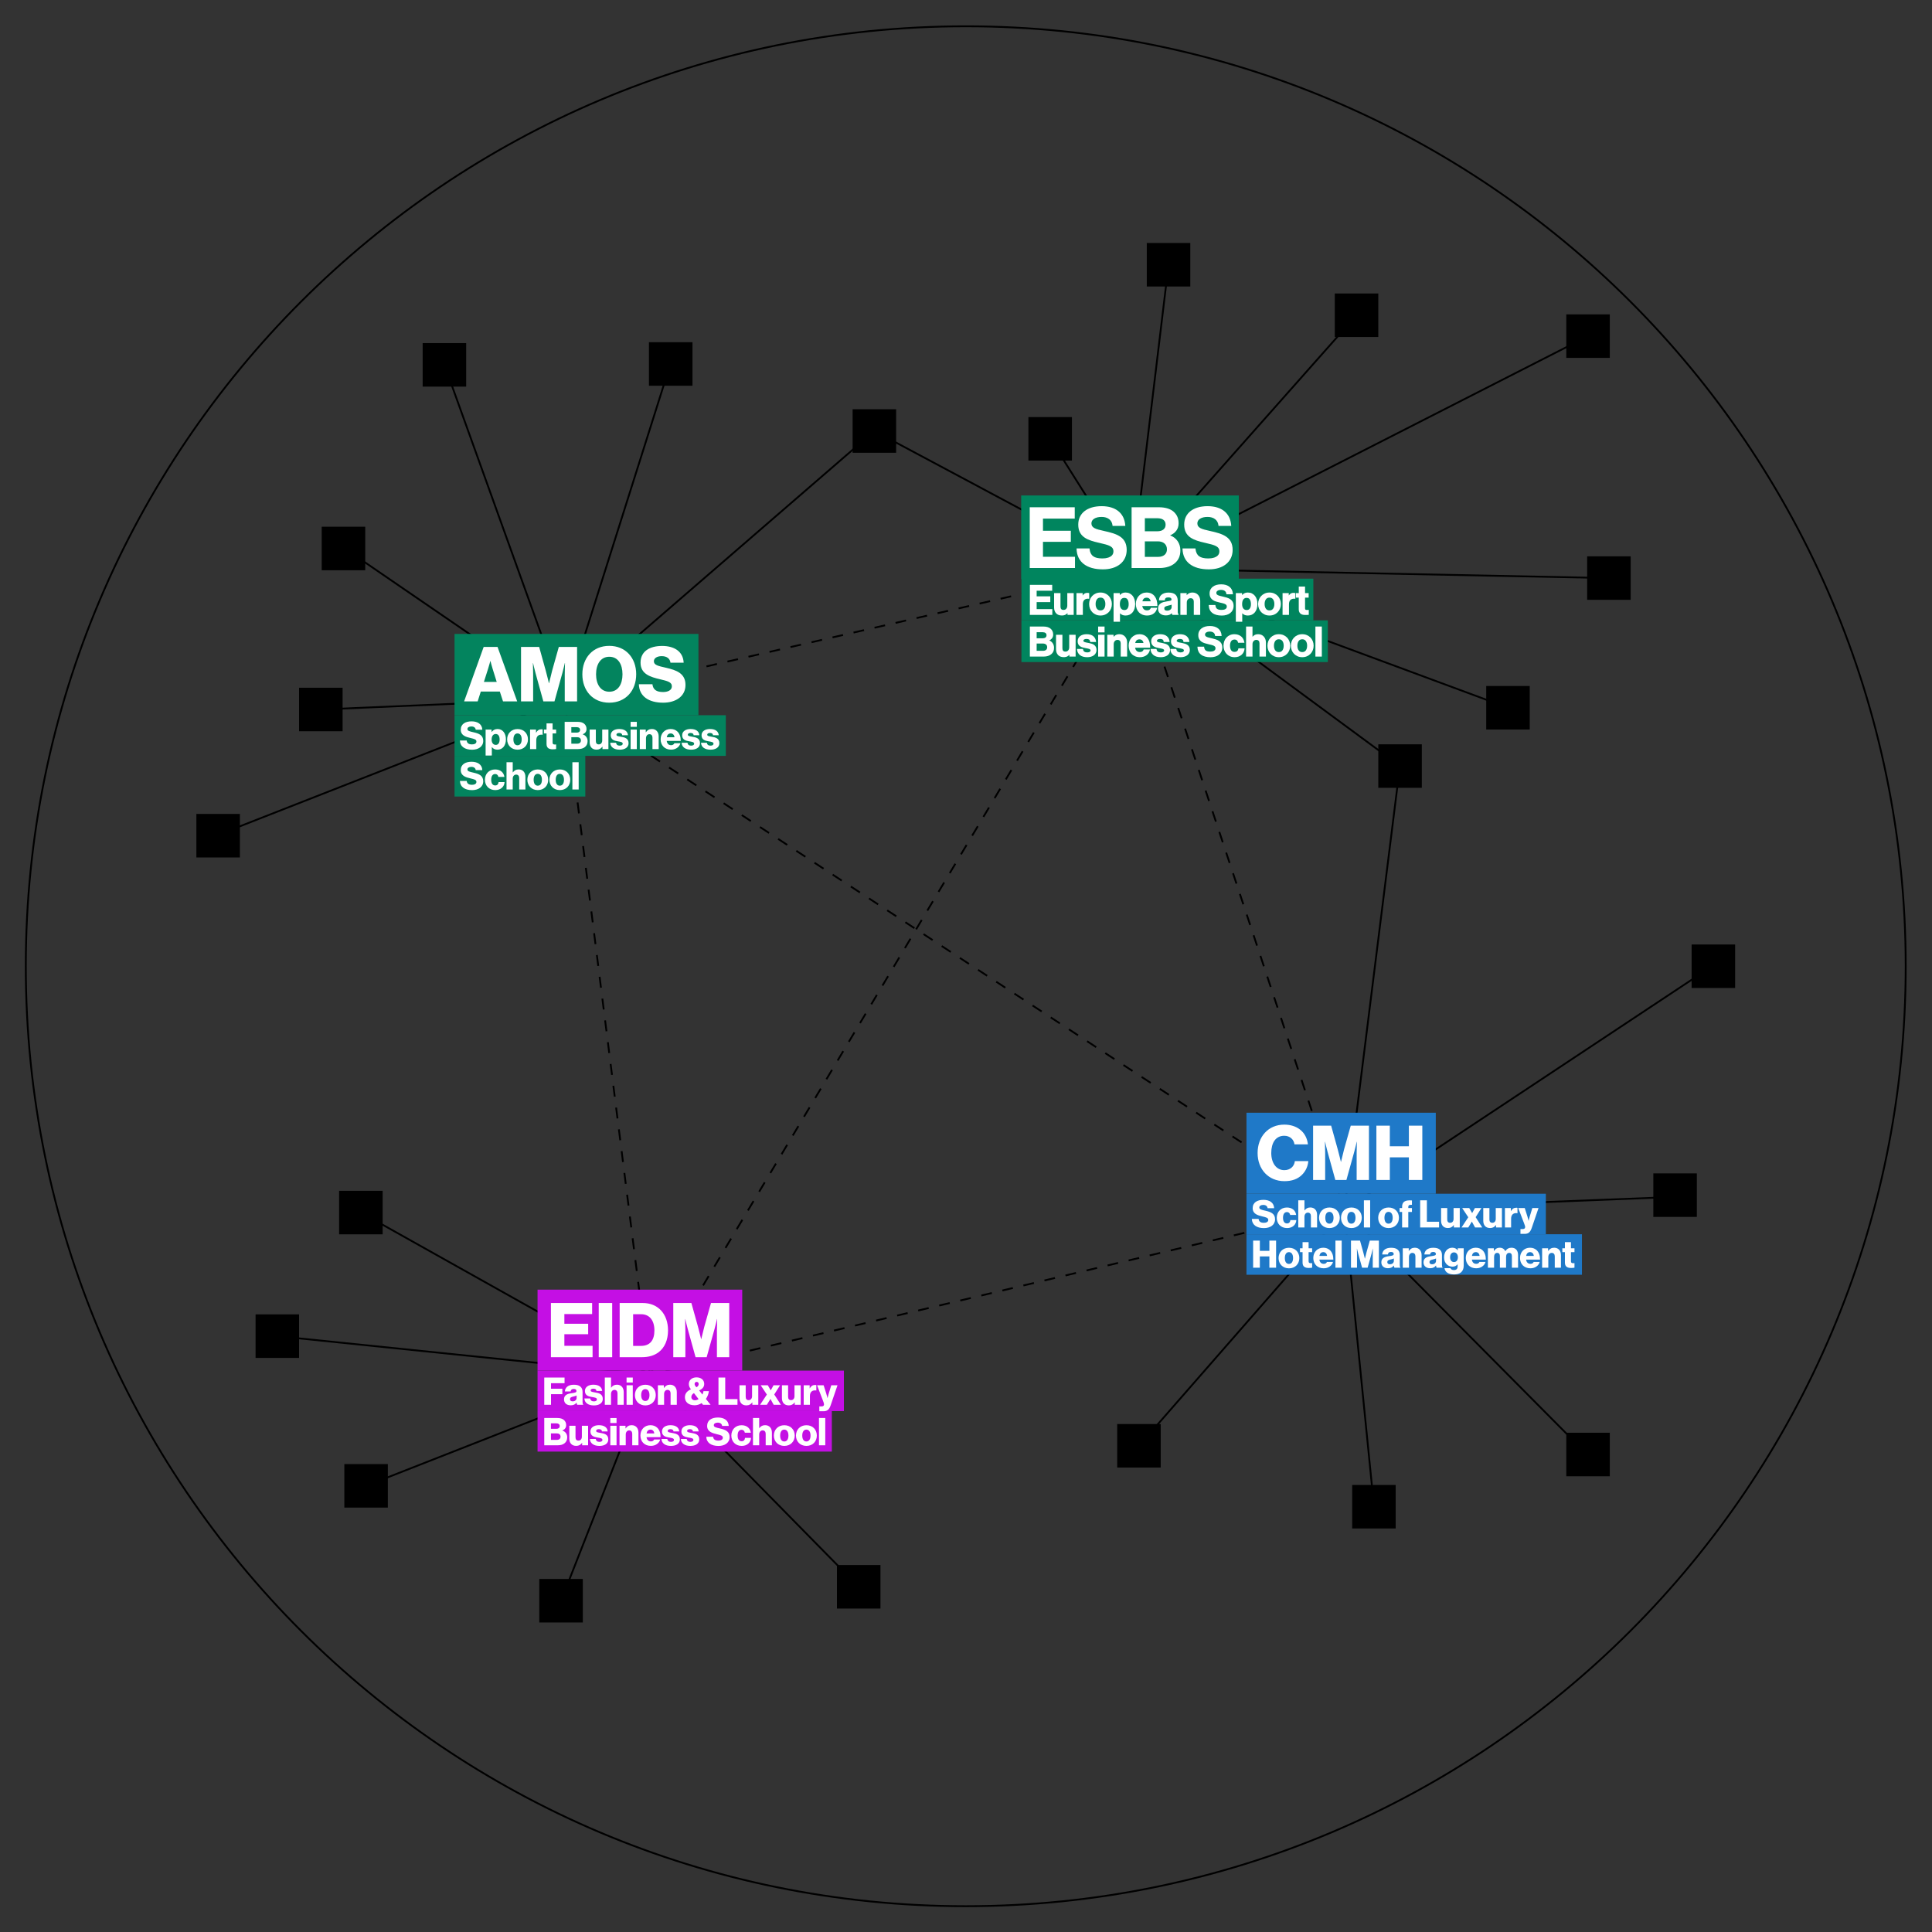 <?xml version="1.0" encoding="UTF-8" standalone="no"?>
<svg
   xmlns:dc="http://purl.org/dc/elements/1.1/"
   xmlns:cc="http://creativecommons.org/ns#"
   xmlns:rdf="http://www.w3.org/1999/02/22-rdf-syntax-ns#"
   xmlns:svg="http://www.w3.org/2000/svg"
   xmlns="http://www.w3.org/2000/svg"
   viewBox="0 0 1419.053 1419.053"
   height="1419.053"
   width="1419.053"
   xml:space="preserve"
   id="svg2"
   version="1.1"><rect x="0" y="0" width="1419.053" height="1419.053" fill="#333333" stroke="none"/><defs
     id="defs6"><clipPath
       id="clipPath236"
       clipPathUnits="userSpaceOnUse"><path
         id="path234"
         d="M 0,1064.286 H 1064.286 V 0 H 0 Z" /></clipPath></defs><g
     transform="matrix(1.333,0,0,-1.333,0,1419.053)"
     id="g10"><g
       transform="translate(358.061,307.228)"
       id="g12"><path
         id="path14"
         style="fill:none;stroke:#000000;stroke-width:1;stroke-linecap:butt;stroke-linejoin:miter;stroke-miterlimit:10;stroke-dasharray:none;stroke-opacity:1"
         d="M 0,0 -48.915,-124.686" /></g><g
       transform="translate(358.061,307.228)"
       id="g16"><path
         id="path18"
         style="fill:none;stroke:#000000;stroke-width:1;stroke-linecap:butt;stroke-linejoin:miter;stroke-miterlimit:10;stroke-dasharray:none;stroke-opacity:1"
         d="M 0,0 115.095,-117.013" /></g><g
       transform="translate(627.576,267.903)"
       id="g20"><path
         id="path22"
         style="fill:none;stroke:#000000;stroke-width:1;stroke-linecap:butt;stroke-linejoin:miter;stroke-miterlimit:10;stroke-dasharray:none;stroke-opacity:1"
         d="M 0,0 113.177,129.482" /></g><g
       transform="translate(358.061,307.228)"
       id="g24"><path
         id="path26"
         style="fill:none;stroke:#000000;stroke-width:1;stroke-linecap:butt;stroke-linejoin:miter;stroke-miterlimit:10;stroke-dasharray:none;stroke-opacity:1"
         d="M 0,0 -156.338,-61.384" /></g><g
       transform="translate(358.061,307.228)"
       id="g28"><path
         id="path30"
         style="fill:none;stroke:#000000;stroke-width:1;stroke-linecap:butt;stroke-linejoin:miter;stroke-miterlimit:10;stroke-dasharray:none;stroke-opacity:1"
         d="M 0,0 -159.215,89.199" /></g><g
       transform="translate(358.068,307.228)"
       id="g32"><path
         id="path34"
         style="fill:none;stroke:#000000;stroke-width:1;stroke-linecap:butt;stroke-linejoin:miter;stroke-miterlimit:10;stroke-dasharray:none;stroke-opacity:1"
         d="M 0,0 -205.26,21.101" /></g><g
       transform="translate(311.064,679.369)"
       id="g36"><path
         id="path38"
         style="fill:none;stroke:#000000;stroke-width:1;stroke-linecap:butt;stroke-linejoin:miter;stroke-miterlimit:10;stroke-dasharray:none;stroke-opacity:1"
         d="M 0,0 -190.866,-74.812" /></g><g
       transform="translate(311.064,679.369)"
       id="g40"><path
         id="path42"
         style="fill:none;stroke:#000000;stroke-width:1;stroke-linecap:butt;stroke-linejoin:miter;stroke-miterlimit:10;stroke-dasharray:none;stroke-opacity:1"
         d="M 0,0 -134.278,-5.755" /></g><g
       transform="translate(311.064,679.369)"
       id="g44"><path
         id="path46"
         style="fill:none;stroke:#000000;stroke-width:1;stroke-linecap:butt;stroke-linejoin:miter;stroke-miterlimit:10;stroke-dasharray:none;stroke-opacity:1"
         d="M 0,0 -121.809,83.444" /></g><g
       transform="translate(311.064,679.369)"
       id="g48"><path
         id="path50"
         style="fill:none;stroke:#000000;stroke-width:1;stroke-linecap:butt;stroke-linejoin:miter;stroke-miterlimit:10;stroke-dasharray:none;stroke-opacity:1"
         d="M 0,0 170.725,147.706" /></g><g
       transform="translate(311.064,679.369)"
       id="g52"><path
         id="path54"
         style="fill:none;stroke:#000000;stroke-width:1;stroke-linecap:butt;stroke-linejoin:miter;stroke-miterlimit:10;stroke-dasharray:none;stroke-opacity:1"
         d="M 0,0 -66.18,184.152" /></g><g
       transform="translate(311.064,679.369)"
       id="g56"><path
         id="path58"
         style="fill:none;stroke:#000000;stroke-width:1;stroke-linecap:butt;stroke-linejoin:miter;stroke-miterlimit:10;stroke-dasharray:none;stroke-opacity:1"
         d="M 0,0 58.507,185.112" /></g><g
       transform="translate(623.74,751.303)"
       id="g60"><path
         id="path62"
         style="fill:none;stroke:#000000;stroke-width:1;stroke-linecap:butt;stroke-linejoin:miter;stroke-miterlimit:10;stroke-dasharray:none;stroke-opacity:1"
         d="M 0,0 -45.079,71.455" /></g><g
       transform="translate(623.74,751.303)"
       id="g64"><path
         id="path66"
         style="fill:none;stroke:#000000;stroke-width:1;stroke-linecap:butt;stroke-linejoin:miter;stroke-miterlimit:10;stroke-dasharray:none;stroke-opacity:1"
         d="M 0,0 -141.951,75.771" /></g><g
       transform="translate(623.74,751.303)"
       id="g68"><path
         id="path70"
         style="fill:none;stroke:#000000;stroke-width:1;stroke-linecap:butt;stroke-linejoin:miter;stroke-miterlimit:10;stroke-dasharray:none;stroke-opacity:1"
         d="M 0,0 20.142,167.368" /></g><g
       transform="translate(623.74,751.303)"
       id="g72"><path
         id="path74"
         style="fill:none;stroke:#000000;stroke-width:1;stroke-linecap:butt;stroke-linejoin:miter;stroke-miterlimit:10;stroke-dasharray:none;stroke-opacity:1"
         d="M 0,0 123.727,139.553" /></g><g
       transform="translate(623.74,751.303)"
       id="g76"><path
         id="path78"
         style="fill:none;stroke:#000000;stroke-width:1;stroke-linecap:butt;stroke-linejoin:miter;stroke-miterlimit:10;stroke-dasharray:none;stroke-opacity:1"
         d="M 0,0 251.291,128.043" /></g><g
       transform="translate(358.061,307.228)"
       id="g80"><path
         id="path82"
         style="fill:none;stroke:#000000;stroke-width:1;stroke-linecap:butt;stroke-linejoin:miter;stroke-miterlimit:10;stroke-dasharray:none;stroke-opacity:1"
         d="M 0,0 1.54,2.574" /></g><g
       transform="translate(362.691,314.966)"
       id="g84"><path
         id="path86"
         style="fill:none;stroke:#000000;stroke-width:1;stroke-linecap:butt;stroke-linejoin:miter;stroke-miterlimit:10;stroke-dasharray:6.017, 6.017;stroke-dashoffset:0;stroke-opacity:1"
         d="M 0,0 257.964,431.181" /></g><g
       transform="translate(622.199,748.729)"
       id="g88"><path
         id="path90"
         style="fill:none;stroke:#000000;stroke-width:1;stroke-linecap:butt;stroke-linejoin:miter;stroke-miterlimit:10;stroke-dasharray:none;stroke-opacity:1"
         d="M 0,0 1.54,2.574" /></g><g
       transform="translate(623.74,751.303)"
       id="g92"><path
         id="path94"
         style="fill:none;stroke:#000000;stroke-width:1;stroke-linecap:butt;stroke-linejoin:miter;stroke-miterlimit:10;stroke-dasharray:none;stroke-opacity:1"
         d="M 0,0 -2.924,-0.673" /></g><g
       transform="translate(615.027,749.299)"
       id="g96"><path
         id="path98"
         style="fill:none;stroke:#000000;stroke-width:1;stroke-linecap:butt;stroke-linejoin:miter;stroke-miterlimit:10;stroke-dasharray:5.94, 5.94;stroke-dashoffset:0;stroke-opacity:1"
         d="M 0,0 -298.144,-68.591" /></g><g
       transform="translate(313.988,680.042)"
       id="g100"><path
         id="path102"
         style="fill:none;stroke:#000000;stroke-width:1;stroke-linecap:butt;stroke-linejoin:miter;stroke-miterlimit:10;stroke-dasharray:none;stroke-opacity:1"
         d="M 0,0 -2.924,-0.673" /></g><g
       transform="translate(741.712,397.385)"
       id="g104"><path
         id="path106"
         style="fill:none;stroke:#000000;stroke-width:1;stroke-linecap:butt;stroke-linejoin:miter;stroke-miterlimit:10;stroke-dasharray:none;stroke-opacity:1"
         d="M 0,0 -2.51,1.643" /></g><g
       transform="translate(734.195,402.308)"
       id="g108"><path
         id="path110"
         style="fill:none;stroke:#000000;stroke-width:1;stroke-linecap:butt;stroke-linejoin:miter;stroke-miterlimit:10;stroke-dasharray:5.985, 5.985;stroke-dashoffset:0;stroke-opacity:1"
         d="M 0,0 -418.117,273.778" /></g><g
       transform="translate(313.574,677.726)"
       id="g112"><path
         id="path114"
         style="fill:none;stroke:#000000;stroke-width:1;stroke-linecap:butt;stroke-linejoin:miter;stroke-miterlimit:10;stroke-dasharray:none;stroke-opacity:1"
         d="M 0,0 -2.51,1.643" /></g><g
       transform="translate(358.061,307.228)"
       id="g116"><path
         id="path118"
         style="fill:none;stroke:#000000;stroke-width:1;stroke-linecap:butt;stroke-linejoin:miter;stroke-miterlimit:10;stroke-dasharray:none;stroke-opacity:1"
         d="M 0,0 2.918,0.695" /></g><g
       transform="translate(366.777,309.303)"
       id="g120"><path
         id="path122"
         style="fill:none;stroke:#000000;stroke-width:1;stroke-linecap:butt;stroke-linejoin:miter;stroke-miterlimit:10;stroke-dasharray:5.96, 5.96;stroke-dashoffset:0;stroke-opacity:1"
         d="M 0,0 368.158,87.657" /></g><g
       transform="translate(737.835,397.65)"
       id="g124"><path
         id="path126"
         style="fill:none;stroke:#000000;stroke-width:1;stroke-linecap:butt;stroke-linejoin:miter;stroke-miterlimit:10;stroke-dasharray:none;stroke-opacity:1"
         d="M 0,0 2.918,0.695" /></g><g
       transform="translate(358.058,307.228)"
       id="g128"><path
         id="path130"
         style="fill:none;stroke:#000000;stroke-width:1;stroke-linecap:butt;stroke-linejoin:miter;stroke-miterlimit:10;stroke-dasharray:none;stroke-opacity:1"
         d="M 0,0 -0.376,2.976" /></g><g
       transform="translate(356.924,316.207)"
       id="g132"><path
         id="path134"
         style="fill:none;stroke:#000000;stroke-width:1;stroke-linecap:butt;stroke-linejoin:miter;stroke-miterlimit:10;stroke-dasharray:6.051, 6.051;stroke-dashoffset:0;stroke-opacity:1"
         d="M 0,0 -45.108,357.184" /></g><g
       transform="translate(311.437,676.393)"
       id="g136"><path
         id="path138"
         style="fill:none;stroke:#000000;stroke-width:1;stroke-linecap:butt;stroke-linejoin:miter;stroke-miterlimit:10;stroke-dasharray:none;stroke-opacity:1"
         d="M 0,0 -0.376,2.976" /></g><g
       transform="translate(740.753,398.345)"
       id="g140"><path
         id="path142"
         style="fill:none;stroke:#000000;stroke-width:1;stroke-linecap:butt;stroke-linejoin:miter;stroke-miterlimit:10;stroke-dasharray:none;stroke-opacity:1"
         d="M 0,0 -0.944,2.848" /></g><g
       transform="translate(737.922,406.885)"
       id="g144"><path
         id="path146"
         style="fill:none;stroke:#000000;stroke-width:1;stroke-linecap:butt;stroke-linejoin:miter;stroke-miterlimit:10;stroke-dasharray:5.998, 5.998;stroke-dashoffset:0;stroke-opacity:1"
         d="M 0,0 -112.294,338.724" /></g><g
       transform="translate(624.683,748.456)"
       id="g148"><path
         id="path150"
         style="fill:none;stroke:#000000;stroke-width:1;stroke-linecap:butt;stroke-linejoin:miter;stroke-miterlimit:10;stroke-dasharray:none;stroke-opacity:1"
         d="M 0,0 -0.944,2.848" /></g><g
       transform="translate(740.753,397.865)"
       id="g152"><path
         id="path154"
         style="fill:none;stroke:#000000;stroke-width:1;stroke-linecap:butt;stroke-linejoin:miter;stroke-miterlimit:10;stroke-dasharray:none;stroke-opacity:1"
         d="M 0,0 16.305,-163.052" /></g><g
       transform="translate(740.753,397.865)"
       id="g156"><path
         id="path158"
         style="fill:none;stroke:#000000;stroke-width:1;stroke-linecap:butt;stroke-linejoin:miter;stroke-miterlimit:10;stroke-dasharray:none;stroke-opacity:1"
         d="M 0,0 137.155,-138.114" /></g><g
       transform="translate(740.753,397.865)"
       id="g160"><path
         id="path162"
         style="fill:none;stroke:#000000;stroke-width:1;stroke-linecap:butt;stroke-linejoin:miter;stroke-miterlimit:10;stroke-dasharray:none;stroke-opacity:1"
         d="M 0,0 203.335,134.757" /></g><g
       transform="translate(740.753,397.865)"
       id="g164"><path
         id="path166"
         style="fill:none;stroke:#000000;stroke-width:1;stroke-linecap:butt;stroke-linejoin:miter;stroke-miterlimit:10;stroke-dasharray:none;stroke-opacity:1"
         d="M 0,0 170.725,6.714" /></g><g
       transform="translate(740.75,397.385)"
       id="g168"><path
         id="path170"
         style="fill:none;stroke:#000000;stroke-width:1;stroke-linecap:butt;stroke-linejoin:miter;stroke-miterlimit:10;stroke-dasharray:none;stroke-opacity:1"
         d="M 0,0 30.695,245.536" /></g><g
       transform="translate(623.74,751.303)"
       id="g172"><path
         id="path174"
         style="fill:none;stroke:#000000;stroke-width:1;stroke-linecap:butt;stroke-linejoin:miter;stroke-miterlimit:10;stroke-dasharray:none;stroke-opacity:1"
         d="M 0,0 147.706,-108.861" /></g><g
       transform="translate(623.74,751.303)"
       id="g176"><path
         id="path178"
         style="fill:none;stroke:#000000;stroke-width:1;stroke-linecap:butt;stroke-linejoin:miter;stroke-miterlimit:10;stroke-dasharray:none;stroke-opacity:1"
         d="M 0,0 262.801,-5.275" /></g><g
       transform="translate(623.74,751.303)"
       id="g180"><path
         id="path182"
         style="fill:none;stroke:#000000;stroke-width:1;stroke-linecap:butt;stroke-linejoin:miter;stroke-miterlimit:10;stroke-dasharray:none;stroke-opacity:1"
         d="M 0,0 207.171,-76.73" /></g><path
       id="path184"
       style="fill:#000000;fill-opacity:1;fill-rule:nonzero;stroke:none"
       d="m 256.873,851.532 h -23.978 v 23.978 h 23.978 z" /><path
       id="path186"
       style="fill:#000000;fill-opacity:1;fill-rule:nonzero;stroke:none"
       d="M 493.778,815.085 H 469.8 v 23.978 h 23.978 z" /><path
       id="path188"
       style="fill:#000000;fill-opacity:1;fill-rule:nonzero;stroke:none"
       d="M 381.56,852.012 H 357.582 V 875.99 H 381.56 Z" /><path
       id="path190"
       style="fill:#000000;fill-opacity:1;fill-rule:nonzero;stroke:none"
       d="m 201.244,750.344 h -23.978 v 23.978 h 23.978 z" /><path
       id="path192"
       style="fill:#000000;fill-opacity:1;fill-rule:nonzero;stroke:none"
       d="m 188.775,661.625 h -23.978 v 23.978 h 23.978 z" /><path
       id="path194"
       style="fill:#000000;fill-opacity:1;fill-rule:nonzero;stroke:none"
       d="m 132.187,592.088 h -23.978 v 23.978 h 23.978 z" /><path
       id="path196"
       style="fill:#000000;fill-opacity:1;fill-rule:nonzero;stroke:none"
       d="m 213.713,233.854 h -23.978 v 23.978 h 23.978 z" /><path
       id="path198"
       style="fill:#000000;fill-opacity:1;fill-rule:nonzero;stroke:none"
       d="m 210.835,384.437 h -23.978 v 23.978 h 23.978 z" /><path
       id="path200"
       style="fill:#000000;fill-opacity:1;fill-rule:nonzero;stroke:none"
       d="m 934.976,394.029 h -23.978 v 23.978 h 23.978 z" /><path
       id="path202"
       style="fill:#000000;fill-opacity:1;fill-rule:nonzero;stroke:none"
       d="m 887.02,251.119 h -23.978 v 23.978 h 23.978 z" /><path
       id="path204"
       style="fill:#000000;fill-opacity:1;fill-rule:nonzero;stroke:none"
       d="m 639.565,255.914 h -23.978 v 23.978 h 23.978 z" /><path
       id="path206"
       style="fill:#000000;fill-opacity:1;fill-rule:nonzero;stroke:none"
       d="m 321.135,170.552 h -23.978 v 23.978 h 23.978 z" /><path
       id="path208"
       style="fill:#000000;fill-opacity:1;fill-rule:nonzero;stroke:none"
       d="m 485.146,178.225 h -23.978 v 23.978 h 23.978 z" /><path
       id="path210"
       style="fill:#000000;fill-opacity:1;fill-rule:nonzero;stroke:none"
       d="m 769.047,222.345 h -23.978 v 23.978 h 23.978 z" /><path
       id="path212"
       style="fill:#000000;fill-opacity:1;fill-rule:nonzero;stroke:none"
       d="m 842.9,662.584 h -23.978 v 23.978 H 842.9 Z" /><path
       id="path214"
       style="fill:#000000;fill-opacity:1;fill-rule:nonzero;stroke:none"
       d="m 956.077,520.154 h -23.978 v 23.978 h 23.978 z" /><path
       id="path216"
       style="fill:#000000;fill-opacity:1;fill-rule:nonzero;stroke:none"
       d="m 783.434,630.453 h -23.978 v 23.978 h 23.978 z" /><path
       id="path218"
       style="fill:#000000;fill-opacity:1;fill-rule:nonzero;stroke:none"
       d="m 590.65,810.769 h -23.978 v 23.978 h 23.978 z" /><path
       id="path220"
       style="fill:#000000;fill-opacity:1;fill-rule:nonzero;stroke:none"
       d="m 898.529,734.039 h -23.978 v 23.978 h 23.978 z" /><path
       id="path222"
       style="fill:#000000;fill-opacity:1;fill-rule:nonzero;stroke:none"
       d="m 887.02,867.358 h -23.978 v 23.978 h 23.978 z" /><path
       id="path224"
       style="fill:#000000;fill-opacity:1;fill-rule:nonzero;stroke:none"
       d="m 759.456,878.867 h -23.978 v 23.978 h 23.978 z" /><path
       id="path226"
       style="fill:#000000;fill-opacity:1;fill-rule:nonzero;stroke:none"
       d="M 655.87,906.682 H 631.892 V 930.66 H 655.87 Z" /><path
       id="path228"
       style="fill:#000000;fill-opacity:1;fill-rule:nonzero;stroke:none"
       d="m 164.797,316.339 h -23.978 v 23.978 h 23.978 z" /><g
       id="g230"><g
         clip-path="url(#clipPath236)"
         id="g232"><g
           transform="translate(1050.071,532.143)"
           id="g238"><path
             id="path240"
             style="fill:none;stroke:#000000;stroke-width:1;stroke-linecap:butt;stroke-linejoin:miter;stroke-miterlimit:10;stroke-dasharray:none;stroke-opacity:1"
             d="m 0,0 c 0,-286.044 -231.885,-517.929 -517.929,-517.929 -286.044,0 -517.928,231.885 -517.928,517.929 0,286.044 231.884,517.929 517.928,517.929 C -231.885,517.929 0,286.044 0,0 Z" /></g><path
           id="path242"
           style="fill:#03845e;fill-opacity:1;fill-rule:nonzero;stroke:none"
           d="M 250.453,670.455 H 399.941 V 648.056 H 250.453 Z" /><path
           id="path244"
           style="fill:#03845e;fill-opacity:1;fill-rule:nonzero;stroke:none"
           d="m 250.453,648.057 h 72.066 v -22.399 h -72.066 z" /><path
           id="path246"
           style="fill:#03845e;fill-opacity:1;fill-rule:nonzero;stroke:none"
           d="M 250.453,715.253 H 384.846 V 670.455 H 250.453 Z" /><g
           transform="translate(365.415,677.364)"
           id="g248"><path
             id="path250"
             style="fill:#ffffff;fill-opacity:1;fill-rule:nonzero;stroke:none"
             d="m 0,0 c -7.975,0 -13.221,3.526 -13.389,10.157 h 7.471 c 0.336,-3.022 2.308,-4.281 5.876,-4.281 2.435,0 4.827,0.882 4.827,3.148 0,2.393 -2.434,2.896 -6.548,3.903 -5.204,1.218 -10.703,2.813 -10.703,9.109 0,6.421 5.205,9.233 11.92,9.233 6.506,0 11.543,-2.938 11.837,-9.233 H 4.029 c -0.293,2.308 -2.056,3.609 -4.826,3.609 -2.603,0 -4.324,-1.133 -4.324,-2.812 0,-2.099 2.309,-2.602 6.8,-3.61 C 7.261,17.922 12.298,16.201 12.298,9.78 12.298,3.484 6.926,0 0,0 m -29.72,0 c -9.065,0 -14.816,6.674 -14.816,15.656 0,8.982 5.751,15.655 14.816,15.655 9.109,0 14.859,-6.673 14.859,-15.655 C -14.861,6.674 -20.611,0 -29.72,0 m 0.042,6.044 c 4.869,0 7.262,4.155 7.262,9.612 0,5.456 -2.393,9.653 -7.262,9.653 -4.826,0 -7.303,-4.197 -7.303,-9.653 0,-5.457 2.477,-9.612 7.303,-9.612 M -78.323,0.713 v 30.011 h 9.989 l 3.652,-13.138 c 0.546,-1.888 1.721,-6.841 1.721,-6.841 h 0.084 c 0,0 1.175,4.953 1.679,6.841 l 3.693,13.138 h 10.074 V 0.713 h -6.8 v 15.111 c 0,1.217 0.126,6.002 0.126,6.002 h -0.084 c 0,0 -1.049,-4.491 -1.385,-5.583 l -4.323,-15.53 h -6.128 l -4.281,15.488 c -0.336,1.092 -1.385,5.625 -1.385,5.625 h -0.084 c 0,0 0.126,-4.827 0.126,-6.044 V 0.713 Z m -20.452,10.745 h 7.052 l -2.267,7.262 c -0.504,1.553 -1.175,4.239 -1.175,4.239 h -0.084 c 0,0 -0.714,-2.686 -1.217,-4.239 z m -10.913,-10.745 10.787,30.011 h 7.639 L -80.433,0.713 h -7.807 l -1.763,5.415 h -10.493 l -1.721,-5.415 z" /></g><g
           transform="translate(391.493,651.469)"
           id="g252"><path
             id="path254"
             style="fill:#ffffff;fill-opacity:1;fill-rule:nonzero;stroke:none"
             d="m 0,0 c -3.148,0 -5.121,1.448 -5.226,3.82 h 3.232 c 0.126,-1.071 0.84,-1.595 1.973,-1.595 1.028,0 1.679,0.377 1.679,1.07 0,0.965 -1.301,1.07 -2.728,1.322 -1.868,0.315 -3.862,0.818 -3.862,3.337 0,2.266 2.099,3.441 4.638,3.441 3.043,0 4.68,-1.321 4.848,-3.441 H 1.406 C 1.28,8.919 0.63,9.213 -0.315,9.213 c -0.839,0 -1.49,-0.315 -1.49,-0.986 0,-0.756 1.217,-0.861 2.581,-1.113 C 2.665,6.8 4.89,6.317 4.89,3.568 4.89,1.217 2.812,0 0,0 m -10.678,0 c -3.148,0 -5.12,1.448 -5.225,3.82 h 3.232 c 0.125,-1.071 0.839,-1.595 1.972,-1.595 1.029,0 1.679,0.377 1.679,1.07 0,0.965 -1.301,1.07 -2.728,1.322 -1.868,0.315 -3.861,0.818 -3.861,3.337 0,2.266 2.098,3.441 4.638,3.441 3.042,0 4.679,-1.321 4.847,-3.441 h -3.148 c -0.126,0.965 -0.776,1.259 -1.721,1.259 -0.839,0 -1.489,-0.315 -1.489,-0.986 0,-0.756 1.217,-0.861 2.581,-1.113 C -8.012,6.8 -5.788,6.317 -5.788,3.568 -5.788,1.217 -7.865,0 -10.678,0 M -24.1,6.862 h 4.239 c -0.126,1.281 -0.923,2.099 -2.035,2.099 -1.301,0 -1.973,-0.818 -2.204,-2.099 m 2.351,-6.841 c -3.547,0 -5.73,2.455 -5.73,5.708 0,3.211 2.246,5.666 5.52,5.666 1.532,0 2.749,-0.503 3.672,-1.343 1.281,-1.175 1.91,-3.043 1.889,-5.225 h -7.723 c 0.21,-1.448 1.008,-2.351 2.414,-2.351 0.902,0 1.49,0.399 1.784,1.071 h 3.336 c -0.23,-0.966 -0.86,-1.889 -1.805,-2.54 -0.902,-0.629 -1.993,-0.986 -3.357,-0.986 m -17.216,0.315 v 10.745 h 3.295 V 9.612 h 0.063 c 0.798,1.154 1.826,1.783 3.316,1.783 2.35,0 3.736,-1.678 3.736,-4.071 V 0.336 h -3.421 v 6.296 c 0,1.133 -0.567,1.909 -1.679,1.909 -1.134,0 -1.889,-0.944 -1.889,-2.266 V 0.336 Z m -5.062,15.005 h 3.421 v -2.77 h -3.421 z m 0,-4.26 h 3.421 V 0.336 h -3.421 z M -50.027,0 c -3.148,0 -5.12,1.448 -5.225,3.82 h 3.231 c 0.126,-1.071 0.84,-1.595 1.973,-1.595 1.028,0 1.679,0.377 1.679,1.07 0,0.965 -1.301,1.07 -2.728,1.322 -1.868,0.315 -3.862,0.818 -3.862,3.337 0,2.266 2.099,3.441 4.638,3.441 3.043,0 4.68,-1.321 4.848,-3.441 h -3.148 c -0.126,0.965 -0.776,1.259 -1.721,1.259 -0.839,0 -1.49,-0.315 -1.49,-0.986 0,-0.756 1.217,-0.861 2.582,-1.113 1.888,-0.314 4.113,-0.797 4.113,-3.546 0,-2.351 -2.078,-3.568 -4.89,-3.568 m -12.768,0.021 c -2.476,0 -3.777,1.616 -3.777,4.008 v 7.052 h 3.399 V 4.743 c 0,-1.175 0.525,-1.826 1.616,-1.826 1.175,0 1.889,0.881 1.889,2.162 v 6.002 h 3.421 V 0.336 h -3.274 v 1.322 h -0.063 c -0.777,-1.049 -1.721,-1.637 -3.211,-1.637 m -13.891,9.381 h 3.022 c 1.071,0 1.805,0.524 1.805,1.511 0,0.944 -0.693,1.49 -1.784,1.49 h -3.043 z m 0,-6.086 h 3.316 c 1.217,0 1.973,0.692 1.973,1.763 0,1.196 -0.882,1.805 -2.015,1.805 h -3.274 z m -3.672,-2.98 v 15.005 h 7.24 c 1.553,0 2.707,-0.378 3.505,-1.028 0.86,-0.714 1.301,-1.679 1.301,-2.876 0,-1.489 -0.777,-2.434 -2.099,-2.938 V 8.437 c 1.637,-0.504 2.686,-1.889 2.686,-3.673 0,-1.511 -0.545,-2.603 -1.532,-3.358 -0.881,-0.692 -2.119,-1.07 -3.693,-1.07 z M -86.924,0.21 c -1.994,0 -3.421,0.65 -3.421,2.959 V 8.94 h -1.427 v 2.141 h 1.427 v 3.4 h 3.337 v -3.4 h 1.952 V 8.94 h -1.952 V 3.903 c 0,-0.839 0.462,-1.049 1.196,-1.049 0.294,0 0.63,0.021 0.756,0.021 V 0.378 C -85.35,0.294 -86.001,0.21 -86.924,0.21 m -12.499,0.126 v 10.745 h 3.274 V 9.402 h 0.063 c 0.755,1.28 1.637,1.847 2.938,1.847 0.314,0 0.524,-0.021 0.671,-0.084 V 8.227 h -0.084 c -2.098,0.294 -3.441,-0.735 -3.441,-3.064 V 0.336 Z M -106.309,0 c -3.442,0 -5.75,2.456 -5.75,5.687 0,3.232 2.308,5.688 5.75,5.688 3.463,0 5.73,-2.456 5.73,-5.688 0,-3.231 -2.267,-5.687 -5.73,-5.687 m -0.021,2.434 c 1.49,0 2.288,1.302 2.288,3.253 0,1.952 -0.798,3.274 -2.288,3.274 -1.49,0 -2.266,-1.322 -2.266,-3.274 0,-1.951 0.776,-3.253 2.266,-3.253 m -11.96,0.21 c 1.301,0 2.099,1.112 2.099,2.938 0,1.847 -0.693,3.064 -2.162,3.064 -1.49,0 -2.245,-1.322 -2.245,-3.064 0,-1.741 0.839,-2.938 2.308,-2.938 m -5.624,-5.855 v 14.292 h 3.274 V 9.78 h 0.063 c 0.734,0.965 1.784,1.615 3.253,1.615 2.854,0 4.596,-2.455 4.596,-5.687 0,-3.483 -1.868,-5.708 -4.68,-5.708 -1.385,0 -2.372,0.546 -3.043,1.448 h -0.042 v -4.659 z m -7.458,3.19 c -3.988,0 -6.611,1.763 -6.695,5.079 h 3.736 c 0.168,-1.511 1.154,-2.141 2.938,-2.141 1.217,0 2.413,0.441 2.413,1.574 0,1.196 -1.217,1.448 -3.274,1.952 -2.602,0.608 -5.351,1.406 -5.351,4.554 0,3.211 2.602,4.617 5.96,4.617 3.253,0 5.771,-1.469 5.918,-4.617 h -3.631 c -0.147,1.154 -1.028,1.805 -2.413,1.805 -1.301,0 -2.162,-0.567 -2.162,-1.407 0,-1.049 1.155,-1.301 3.4,-1.804 2.791,-0.651 5.31,-1.511 5.31,-4.722 0,-3.148 -2.687,-4.89 -6.149,-4.89" /></g><path
           id="path256"
           style="fill:#ffffff;fill-opacity:1;fill-rule:nonzero;stroke:none"
           d="m 315.393,644.545 h 3.463 V 629.54 h -3.463 z m -6.907,-15.341 c -3.441,0 -5.75,2.455 -5.75,5.687 0,3.232 2.309,5.687 5.75,5.687 3.463,0 5.73,-2.455 5.73,-5.687 0,-3.232 -2.267,-5.687 -5.73,-5.687 m -0.02,2.434 c 1.489,0 2.287,1.302 2.287,3.253 0,1.952 -0.798,3.274 -2.287,3.274 -1.491,0 -2.267,-1.322 -2.267,-3.274 0,-1.951 0.776,-3.253 2.267,-3.253 m -12.133,-2.434 c -3.441,0 -5.75,2.455 -5.75,5.687 0,3.232 2.309,5.687 5.75,5.687 3.463,0 5.73,-2.455 5.73,-5.687 0,-3.232 -2.267,-5.687 -5.73,-5.687 m -0.021,2.434 c 1.49,0 2.288,1.302 2.288,3.253 0,1.952 -0.798,3.274 -2.288,3.274 -1.49,0 -2.266,-1.322 -2.266,-3.274 0,-1.951 0.776,-3.253 2.266,-3.253 m -17.215,-2.098 v 15.005 h 3.421 v -5.582 h 0.063 c 0.776,1.028 1.699,1.637 3.19,1.637 2.35,0 3.735,-1.679 3.735,-4.072 v -6.988 h -3.421 v 6.296 c 0,1.133 -0.566,1.909 -1.679,1.909 -1.133,0 -1.888,-0.944 -1.888,-2.266 v -5.939 z m -6.19,-0.336 c -3.463,0 -5.708,2.455 -5.708,5.687 0,3.232 2.224,5.687 5.624,5.687 2.917,0 4.785,-1.699 5.1,-4.113 h -3.295 c -0.21,0.965 -0.797,1.595 -1.763,1.595 -1.469,0 -2.203,-1.217 -2.203,-3.169 0,-1.909 0.734,-3.127 2.203,-3.127 1.07,0 1.721,0.63 1.868,1.847 h 3.274 c -0.084,-2.476 -2.057,-4.407 -5.1,-4.407 m -12.786,-0.021 c -3.988,0 -6.611,1.763 -6.695,5.079 h 3.736 c 0.168,-1.511 1.154,-2.141 2.938,-2.141 1.217,0 2.413,0.441 2.413,1.574 0,1.196 -1.217,1.448 -3.274,1.952 -2.602,0.608 -5.351,1.406 -5.351,4.554 0,3.211 2.602,4.617 5.96,4.617 3.253,0 5.771,-1.469 5.918,-4.617 h -3.631 c -0.146,1.154 -1.028,1.804 -2.413,1.804 -1.301,0 -2.162,-0.566 -2.162,-1.405 0,-1.05 1.155,-1.302 3.4,-1.805 2.791,-0.651 5.31,-1.511 5.31,-4.722 0,-3.148 -2.686,-4.89 -6.149,-4.89" /><path
           id="path258"
           style="fill:#1f79c8;fill-opacity:1;fill-rule:nonzero;stroke:none"
           d="M 686.818,406.793 H 851.781 V 384.474 H 686.818 Z" /><path
           id="path260"
           style="fill:#1f79c8;fill-opacity:1;fill-rule:nonzero;stroke:none"
           d="M 686.818,384.475 H 871.674 V 362.156 H 686.818 Z" /><path
           id="path262"
           style="fill:#1f79c8;fill-opacity:1;fill-rule:nonzero;stroke:none"
           d="M 686.818,451.43 H 791.133 V 406.793 H 686.818 Z" /><g
           transform="translate(758.409,414.388)"
           id="g264"><path
             id="path266"
             style="fill:#ffffff;fill-opacity:1;fill-rule:nonzero;stroke:none"
             d="M 0,0 V 29.903 H 7.403 V 18.569 H 17.9 v 11.334 h 7.402 V 0 H 17.9 V 12.463 H 7.403 L 7.403,0 Z m -34.879,0 v 29.903 h 9.954 l 3.638,-13.09 c 0.544,-1.882 1.715,-6.817 1.715,-6.817 h 0.084 c 0,0 1.171,4.935 1.673,6.817 l 3.68,13.09 H -4.098 V 0 h -6.775 v 15.056 c 0,1.213 0.125,5.981 0.125,5.981 h -0.083 c 0,0 -1.046,-4.475 -1.38,-5.563 L -16.519,0 h -6.106 l -4.266,15.433 c -0.335,1.087 -1.38,5.604 -1.38,5.604 h -0.084 c 0,0 0.126,-4.81 0.126,-6.023 V 0 Z m -15.815,-0.669 c -8.783,0 -14.763,6.566 -14.763,15.516 0,8.908 5.813,15.642 14.721,15.642 3.471,0 6.399,-1.004 8.532,-2.635 2.593,-1.966 4.098,-4.893 4.475,-8.239 h -7.403 c -0.376,2.676 -2.467,4.726 -5.646,4.726 -4.851,0 -7.151,-4.057 -7.151,-9.494 0,-5.479 2.76,-9.452 7.193,-9.452 3.304,0 5.479,2.091 5.813,4.977 h 7.403 c -0.209,-2.969 -1.547,-5.688 -3.597,-7.653 -2.3,-2.217 -5.353,-3.388 -9.577,-3.388" /></g><g
           transform="translate(837.792,384.675)"
           id="g268"><path
             id="path270"
             style="fill:#ffffff;fill-opacity:1;fill-rule:nonzero;stroke:none"
             d="m 0,0 v 2.656 h 1.171 c 1.004,0 1.401,0.397 1.401,1.129 0,0.46 -0.209,1.087 -0.648,2.217 L -1.234,14.24 H 2.363 L 3.806,9.682 C 4.14,8.636 4.475,7.214 4.475,7.214 h 0.042 c 0,0 0.293,1.422 0.627,2.468 L 6.545,14.24 H 9.954 L 6.252,3.388 C 5.395,0.878 4.37,0 2.217,0 Z M -8.565,3.534 V 14.24 h 3.263 v -1.672 h 0.062 c 0.753,1.275 1.631,1.84 2.928,1.84 0.313,0 0.523,-0.021 0.669,-0.084 V 11.397 H -1.727 C -3.818,11.689 -5.156,10.665 -5.156,8.344 V 3.534 Z M -16.729,3.22 c -2.467,0 -3.763,1.61 -3.763,3.994 v 7.026 h 3.387 V 7.925 c 0,-1.171 0.523,-1.819 1.61,-1.819 1.171,0 1.882,0.878 1.882,2.154 v 5.98 h 3.409 V 3.534 h -3.262 v 1.318 h -0.063 c -0.774,-1.046 -1.715,-1.632 -3.2,-1.632 m -15.744,0.314 3.722,5.625 -3.366,5.081 h 3.889 l 1.589,-2.76 h 0.042 l 1.506,2.76 h 3.576 l -3.179,-5.039 3.639,-5.667 h -3.953 l -1.756,3.199 h -0.042 L -28.751,3.534 Z M -39.968,3.22 c -2.467,0 -3.764,1.61 -3.764,3.994 v 7.026 h 3.388 V 7.925 c 0,-1.171 0.523,-1.819 1.61,-1.819 1.171,0 1.882,0.878 1.882,2.154 v 5.98 h 3.409 V 3.534 h -3.262 v 1.318 h -0.063 c -0.774,-1.046 -1.715,-1.632 -3.2,-1.632 m -15.295,0.314 v 14.951 h 3.702 V 6.671 h 6.712 V 3.534 Z m -9.951,0 v 8.532 h -1.38 v 2.174 h 1.38 v 0.774 c 0,1.108 0.313,1.924 0.878,2.489 0.92,0.899 2.697,1.108 4.538,0.92 v -2.405 c -1.297,0.042 -2.008,-0.063 -2.008,-1.255 V 14.24 h 2.008 v -2.174 h -2.008 V 3.534 Z M -72.666,3.2 c -3.429,0 -5.729,2.446 -5.729,5.666 0,3.221 2.3,5.667 5.729,5.667 3.451,0 5.709,-2.446 5.709,-5.667 0,-3.22 -2.258,-5.666 -5.709,-5.666 m -0.021,2.425 c 1.485,0 2.28,1.297 2.28,3.241 0,1.945 -0.795,3.263 -2.28,3.263 -1.484,0 -2.258,-1.318 -2.258,-3.263 0,-1.944 0.774,-3.241 2.258,-3.241 m -13.579,12.86 h 3.45 V 3.534 h -3.45 z M -93.148,3.2 c -3.429,0 -5.729,2.446 -5.729,5.666 0,3.221 2.3,5.667 5.729,5.667 3.45,0 5.709,-2.446 5.709,-5.667 0,-3.22 -2.259,-5.666 -5.709,-5.666 m -0.021,2.425 c 1.485,0 2.279,1.297 2.279,3.241 0,1.945 -0.794,3.263 -2.279,3.263 -1.484,0 -2.258,-1.318 -2.258,-3.263 0,-1.944 0.774,-3.241 2.258,-3.241 M -105.258,3.2 c -3.429,0 -5.729,2.446 -5.729,5.666 0,3.221 2.3,5.667 5.729,5.667 3.451,0 5.709,-2.446 5.709,-5.667 0,-3.22 -2.258,-5.666 -5.709,-5.666 m -0.021,2.425 c 1.485,0 2.28,1.297 2.28,3.241 0,1.945 -0.795,3.263 -2.28,3.263 -1.484,0 -2.258,-1.318 -2.258,-3.263 0,-1.944 0.774,-3.241 2.258,-3.241 m -17.153,-2.091 v 14.951 h 3.408 v -5.562 h 0.063 c 0.774,1.025 1.694,1.631 3.179,1.631 2.342,0 3.722,-1.673 3.722,-4.057 V 3.534 h -3.409 v 6.273 c 0,1.129 -0.564,1.903 -1.672,1.903 -1.13,0 -1.883,-0.941 -1.883,-2.258 V 3.534 Z M -128.6,3.2 c -3.45,0 -5.687,2.446 -5.687,5.666 0,3.221 2.216,5.667 5.604,5.667 2.906,0 4.767,-1.694 5.081,-4.098 h -3.283 c -0.209,0.962 -0.795,1.589 -1.756,1.589 -1.464,0 -2.196,-1.213 -2.196,-3.158 0,-1.903 0.732,-3.115 2.196,-3.115 1.066,0 1.714,0.627 1.861,1.84 h 3.262 C -123.602,5.123 -125.568,3.2 -128.6,3.2 m -12.74,-0.021 c -3.973,0 -6.587,1.756 -6.671,5.06 h 3.722 c 0.168,-1.506 1.15,-2.133 2.928,-2.133 1.213,0 2.405,0.439 2.405,1.568 0,1.192 -1.213,1.443 -3.263,1.945 -2.592,0.607 -5.332,1.401 -5.332,4.538 0,3.199 2.593,4.6 5.939,4.6 3.241,0 5.75,-1.464 5.897,-4.6 h -3.618 c -0.146,1.15 -1.024,1.798 -2.405,1.798 -1.296,0 -2.153,-0.564 -2.153,-1.401 0,-1.045 1.15,-1.296 3.387,-1.798 2.781,-0.648 5.291,-1.506 5.291,-4.705 0,-3.137 -2.677,-4.872 -6.127,-4.872" /></g><g
           transform="translate(865.696,365.898)"
           id="g272"><path
             id="path274"
             style="fill:#ffffff;fill-opacity:1;fill-rule:nonzero;stroke:none"
             d="m 0,0 c -1.986,0 -3.409,0.648 -3.409,2.949 v 5.75 H -4.83 v 2.133 h 1.421 v 3.388 h 3.325 V 10.832 H 1.861 V 8.699 H -0.084 V 3.68 c 0,-0.836 0.46,-1.045 1.192,-1.045 0.293,0 0.628,0.021 0.753,0.021 V 0.167 C 1.568,0.084 0.92,0 0,0 m -15.966,0.126 v 10.706 h 3.283 V 9.368 h 0.062 c 0.795,1.15 1.819,1.778 3.304,1.778 2.342,0 3.722,-1.673 3.722,-4.057 V 0.126 h -3.408 v 6.273 c 0,1.129 -0.565,1.903 -1.673,1.903 -1.129,0 -1.882,-0.941 -1.882,-2.259 V 0.126 Z m -8.816,6.503 h 4.224 c -0.125,1.275 -0.92,2.091 -2.028,2.091 -1.297,0 -1.966,-0.816 -2.196,-2.091 m 2.342,-6.817 c -3.534,0 -5.709,2.447 -5.709,5.688 0,3.199 2.238,5.646 5.5,5.646 1.526,0 2.739,-0.502 3.659,-1.339 1.276,-1.171 1.903,-3.032 1.882,-5.207 h -7.695 c 0.209,-1.442 1.004,-2.341 2.405,-2.341 0.899,0 1.485,0.397 1.777,1.066 h 3.325 c -0.23,-0.962 -0.857,-1.882 -1.798,-2.53 -0.899,-0.628 -1.987,-0.983 -3.346,-0.983 m -23.402,0.314 v 10.706 h 3.262 V 9.306 h 0.062 c 0.67,1.108 1.694,1.84 3.242,1.84 1.401,0 2.467,-0.732 3.011,-1.882 h 0.042 c 0.836,1.296 1.986,1.882 3.366,1.882 2.426,0 3.639,-1.652 3.639,-4.057 V 0.126 h -3.409 v 6.357 c 0,1.15 -0.48,1.819 -1.505,1.819 -1.088,0 -1.694,-0.899 -1.694,-2.175 V 0.126 h -3.409 v 6.357 c 0,1.15 -0.481,1.819 -1.505,1.819 -1.066,0 -1.694,-0.899 -1.694,-2.175 V 0.126 Z m -8.816,6.503 h 4.224 c -0.125,1.275 -0.92,2.091 -2.028,2.091 -1.297,0 -1.966,-0.816 -2.196,-2.091 m 2.342,-6.817 c -3.534,0 -5.709,2.447 -5.709,5.688 0,3.199 2.238,5.646 5.5,5.646 1.526,0 2.739,-0.502 3.659,-1.339 1.276,-1.171 1.903,-3.032 1.883,-5.207 h -7.696 c 0.209,-1.442 1.004,-2.341 2.405,-2.341 0.899,0 1.485,0.397 1.777,1.066 h 3.325 c -0.23,-0.962 -0.857,-1.882 -1.798,-2.53 -0.899,-0.628 -1.987,-0.983 -3.346,-0.983 m -12.238,3.429 c 1.484,0 2.174,1.171 2.174,2.677 0,1.443 -0.752,2.656 -2.174,2.656 -1.276,0 -2.113,-1.046 -2.113,-2.677 0,-1.61 0.837,-2.656 2.113,-2.656 m 0.02,-6.817 c -2.948,0 -4.893,1.213 -5.227,3.451 h 3.304 c 0.188,-0.565 0.753,-1.046 1.882,-1.046 1.443,0 2.049,0.753 2.049,2.049 v 1.067 h -0.084 c -0.627,-0.711 -1.442,-1.234 -2.739,-1.234 -2.405,0 -4.642,1.798 -4.642,5.082 0,3.136 1.84,5.353 4.496,5.353 1.421,0 2.383,-0.565 3.011,-1.464 h 0.042 v 1.15 h 3.262 V 1.171 c 0,-1.61 -0.565,-2.781 -1.422,-3.555 -0.941,-0.836 -2.342,-1.192 -3.932,-1.192 m -12.044,5.605 c 1.275,0 2.153,0.773 2.153,1.923 v 1.276 c -0.439,-0.23 -1.066,-0.398 -1.756,-0.565 -1.318,-0.293 -1.861,-0.627 -1.861,-1.443 0,-0.857 0.627,-1.191 1.464,-1.191 m -1.088,-2.175 c -2.133,0 -3.66,1.15 -3.66,3.262 0,2.363 1.883,3.074 4.099,3.367 2.007,0.25 2.719,0.46 2.719,1.191 0,0.691 -0.44,1.151 -1.464,1.151 -1.088,0 -1.631,-0.481 -1.736,-1.381 h -3.136 c 0.083,1.987 1.61,3.681 4.851,3.681 1.61,0 2.698,-0.293 3.471,-0.879 0.92,-0.669 1.36,-1.714 1.36,-3.053 V 1.798 c 0,-0.857 0.083,-1.338 0.376,-1.526 V 0.126 h -3.304 c -0.167,0.23 -0.272,0.648 -0.356,1.191 h -0.041 c -0.628,-0.899 -1.569,-1.463 -3.179,-1.463 M -92.75,0.126 v 10.706 h 3.284 V 9.368 h 0.062 c 0.795,1.15 1.82,1.778 3.305,1.778 2.341,0 3.721,-1.673 3.721,-4.057 V 0.126 h -3.408 v 6.273 c 0,1.129 -0.565,1.903 -1.673,1.903 -1.129,0 -1.882,-0.941 -1.882,-2.259 V 0.126 Z m -7.068,1.903 c 1.276,0 2.154,0.773 2.154,1.923 v 1.276 c -0.439,-0.23 -1.066,-0.398 -1.756,-0.565 -1.318,-0.293 -1.861,-0.627 -1.861,-1.443 0,-0.857 0.627,-1.191 1.463,-1.191 m -1.087,-2.175 c -2.133,0 -3.659,1.15 -3.659,3.262 0,2.363 1.881,3.074 4.098,3.367 2.008,0.25 2.719,0.46 2.719,1.191 0,0.691 -0.44,1.151 -1.464,1.151 -1.087,0 -1.631,-0.481 -1.736,-1.381 h -3.137 c 0.084,1.987 1.611,3.681 4.852,3.681 1.61,0 2.697,-0.293 3.471,-0.879 0.92,-0.669 1.359,-1.714 1.359,-3.053 V 1.798 c 0,-0.857 0.084,-1.338 0.377,-1.526 V 0.126 h -3.304 c -0.168,0.23 -0.272,0.648 -0.356,1.191 h -0.042 c -0.627,-0.899 -1.568,-1.463 -3.178,-1.463 m -20.388,0.272 v 14.951 h 4.977 l 1.819,-6.545 c 0.272,-0.941 0.858,-3.409 0.858,-3.409 h 0.041 c 0,0 0.586,2.468 0.837,3.409 l 1.84,6.545 h 5.018 V 0.126 h -3.387 v 7.527 c 0,0.607 0.063,2.991 0.063,2.991 h -0.042 c 0,0 -0.523,-2.238 -0.69,-2.781 l -2.154,-7.737 h -3.053 l -2.133,7.716 c -0.167,0.543 -0.69,2.802 -0.69,2.802 h -0.042 c 0,0 0.063,-2.405 0.063,-3.011 V 0.126 Z m -8.561,14.951 h 3.45 V 0.126 h -3.45 z m -8.836,-8.448 h 4.224 c -0.126,1.275 -0.92,2.091 -2.029,2.091 -1.296,0 -1.965,-0.816 -2.195,-2.091 m 2.342,-6.817 c -3.534,0 -5.709,2.447 -5.709,5.688 0,3.199 2.238,5.646 5.5,5.646 1.526,0 2.739,-0.502 3.659,-1.339 1.276,-1.171 1.903,-3.032 1.882,-5.207 h -7.695 c 0.209,-1.442 1.003,-2.341 2.405,-2.341 0.899,0 1.484,0.397 1.777,1.066 h 3.325 c -0.23,-0.962 -0.858,-1.882 -1.798,-2.53 -0.9,-0.628 -1.987,-0.983 -3.346,-0.983 M -144.56,0 c -1.987,0 -3.409,0.648 -3.409,2.949 v 5.75 h -1.422 v 2.133 h 1.422 v 3.388 h 3.325 v -3.388 h 1.945 V 8.699 h -1.945 V 3.68 c 0,-0.836 0.46,-1.045 1.192,-1.045 0.293,0 0.628,0.021 0.753,0.021 V 0.167 C -142.992,0.084 -143.64,0 -144.56,0 m -10.902,-0.209 c -3.429,0 -5.729,2.446 -5.729,5.667 0,3.22 2.3,5.667 5.729,5.667 3.451,0 5.709,-2.447 5.709,-5.667 0,-3.221 -2.258,-5.667 -5.709,-5.667 m -0.021,2.426 c 1.485,0 2.28,1.296 2.28,3.241 0,1.945 -0.795,3.262 -2.28,3.262 -1.484,0 -2.258,-1.317 -2.258,-3.262 0,-1.945 0.774,-3.241 2.258,-3.241 m -19.721,-2.091 v 14.951 h 3.701 V 9.41 h 5.249 v 5.667 h 3.701 V 0.126 h -3.701 v 6.231 h -5.249 V 0.126 Z" /></g><path
           id="path276"
           style="fill:#c40fe4;fill-opacity:1;fill-rule:nonzero;stroke:none"
           d="M 296.198,309.332 H 465.004 V 287.024 H 296.198 Z" /><path
           id="path278"
           style="fill:#c40fe4;fill-opacity:1;fill-rule:nonzero;stroke:none"
           d="M 296.198,287.025 H 458.345 V 264.717 H 296.198 Z" /><g
           transform="translate(451.459,286.935)"
           id="g280"><path
             id="path282"
             style="fill:#ffffff;fill-opacity:1;fill-rule:nonzero;stroke:none"
             d="m 0,0 v 2.67 h 1.178 c 1.009,0 1.408,0.4 1.408,1.136 0,0.462 -0.21,1.093 -0.651,2.229 l -3.176,8.284 H 2.376 L 3.827,9.736 C 4.163,8.684 4.5,7.254 4.5,7.254 h 0.042 c 0,0 0.294,1.43 0.631,2.482 l 1.409,4.583 h 3.427 L 6.287,3.407 C 5.425,0.883 4.395,0 2.229,0 Z m -8.612,3.554 v 10.765 h 3.28 v -1.682 h 0.063 c 0.757,1.283 1.64,1.851 2.944,1.851 0.315,0 0.526,-0.021 0.673,-0.084 V 11.46 H -1.736 C -3.839,11.754 -5.185,10.724 -5.185,8.39 V 3.554 Z m -8.209,-0.316 c -2.482,0 -3.785,1.619 -3.785,4.016 v 7.065 h 3.406 v -6.35 c 0,-1.177 0.526,-1.829 1.619,-1.829 1.178,0 1.893,0.883 1.893,2.166 v 6.013 h 3.427 V 3.554 h -3.28 v 1.324 h -0.063 c -0.778,-1.051 -1.725,-1.64 -3.217,-1.64 m -15.832,0.316 3.743,5.656 -3.386,5.109 h 3.911 l 1.599,-2.775 h 0.041 l 1.515,2.775 h 3.595 l -3.196,-5.067 3.659,-5.698 h -3.975 l -1.766,3.217 h -0.042 L -28.91,3.554 Z m -7.536,-0.316 c -2.482,0 -3.785,1.619 -3.785,4.016 v 7.065 h 3.406 v -6.35 c 0,-1.177 0.526,-1.829 1.619,-1.829 1.178,0 1.893,0.883 1.893,2.166 v 6.013 h 3.427 V 3.554 h -3.28 v 1.324 h -0.063 c -0.778,-1.051 -1.724,-1.64 -3.217,-1.64 m -15.38,0.316 v 15.034 h 3.721 V 6.708 h 6.75 V 3.554 Z m -12.102,9.672 c 0.862,0.505 1.198,1.115 1.198,1.809 0,0.651 -0.462,1.156 -1.114,1.156 -0.694,0 -1.136,-0.484 -1.136,-1.156 0,-0.673 0.463,-1.283 1.052,-1.809 m -0.905,-7.17 c 0.737,0 1.43,0.231 2.04,0.652 l -2.544,3.301 c -1.051,-0.631 -1.43,-1.346 -1.43,-2.208 0,-1.051 0.82,-1.745 1.934,-1.745 m -0.147,-2.755 c -3.49,0 -5.34,1.914 -5.34,4.416 0,2.292 1.471,3.532 3.322,4.395 -0.715,0.862 -1.157,1.745 -1.157,2.901 0,2.082 1.619,3.659 4.227,3.659 2.46,0 4.247,-1.388 4.247,-3.616 0,-1.872 -1.24,-2.86 -2.775,-3.596 l 1.808,-2.271 c 0.252,0.589 0.463,1.261 0.568,1.892 h 2.965 c -0.148,-1.45 -0.715,-2.965 -1.641,-4.289 l 2.587,-3.238 h -4.185 L -64.833,4.5 c -1.135,-0.736 -2.46,-1.199 -3.89,-1.199 m -20.24,0.253 v 10.765 h 3.301 v -1.472 h 0.063 c 0.799,1.157 1.83,1.788 3.322,1.788 2.356,0 3.743,-1.682 3.743,-4.079 V 3.554 h -3.427 v 6.308 c 0,1.135 -0.568,1.913 -1.682,1.913 -1.136,0 -1.893,-0.946 -1.893,-2.271 v -5.95 z m -6.899,-0.337 c -3.449,0 -5.762,2.46 -5.762,5.698 0,3.239 2.313,5.699 5.762,5.699 3.469,0 5.74,-2.46 5.74,-5.699 0,-3.238 -2.271,-5.698 -5.74,-5.698 m -0.021,2.439 c 1.493,0 2.292,1.304 2.292,3.259 0,1.956 -0.799,3.281 -2.292,3.281 -1.493,0 -2.271,-1.325 -2.271,-3.281 0,-1.955 0.778,-3.259 2.271,-3.259 m -10.329,12.932 h 3.428 v -2.775 h -3.428 z m 0,-4.269 h 3.428 V 3.553 h -3.428 z M -118.204,3.554 v 15.034 h 3.428 v -5.593 h 0.062 c 0.778,1.03 1.704,1.64 3.197,1.64 2.355,0 3.743,-1.682 3.743,-4.079 V 3.554 h -3.428 v 6.308 c 0,1.135 -0.568,1.913 -1.682,1.913 -1.136,0 -1.892,-0.946 -1.892,-2.271 v -5.95 z m -6.012,-0.337 c -3.154,0 -5.13,1.451 -5.236,3.827 h 3.239 c 0.126,-1.072 0.841,-1.598 1.976,-1.598 1.031,0 1.682,0.378 1.682,1.072 0,0.968 -1.303,1.073 -2.733,1.325 -1.872,0.316 -3.869,0.82 -3.869,3.344 0,2.271 2.103,3.448 4.647,3.448 3.049,0 4.689,-1.325 4.857,-3.448 h -3.154 c -0.126,0.967 -0.778,1.261 -1.724,1.261 -0.841,0 -1.493,-0.315 -1.493,-0.988 0,-0.757 1.219,-0.862 2.586,-1.115 1.893,-0.315 4.121,-0.799 4.121,-3.553 0,-2.355 -2.081,-3.575 -4.899,-3.575 m -11.691,2.25 c 1.282,0 2.166,0.778 2.166,1.935 v 1.282 c -0.442,-0.231 -1.073,-0.399 -1.767,-0.568 -1.324,-0.294 -1.871,-0.63 -1.871,-1.45 0,-0.862 0.631,-1.199 1.472,-1.199 m -1.094,-2.187 c -2.144,0 -3.679,1.157 -3.679,3.281 0,2.376 1.892,3.09 4.121,3.385 2.019,0.252 2.733,0.463 2.733,1.198 0,0.694 -0.441,1.157 -1.471,1.157 -1.094,0 -1.641,-0.484 -1.746,-1.388 h -3.154 c 0.084,1.998 1.619,3.701 4.879,3.701 1.619,0 2.712,-0.295 3.49,-0.883 0.925,-0.673 1.367,-1.724 1.367,-3.07 V 5.236 c 0,-0.862 0.084,-1.346 0.378,-1.535 V 3.554 h -3.322 c -0.168,0.231 -0.273,0.652 -0.357,1.198 h -0.043 c -0.63,-0.904 -1.577,-1.472 -3.196,-1.472 m -14.566,0.274 v 15.034 h 11.186 v -3.133 h -7.465 v -3.049 h 6.246 V 9.399 h -6.246 V 3.554 Z" /></g><path
           id="path284"
           style="fill:#ffffff;fill-opacity:1;fill-rule:nonzero;stroke:none"
           d="m 451.266,283.215 h 3.469 v -15.034 h -3.469 z m -6.92,-15.371 c -3.448,0 -5.761,2.46 -5.761,5.699 0,3.238 2.313,5.698 5.761,5.698 3.47,0 5.741,-2.46 5.741,-5.698 0,-3.239 -2.271,-5.699 -5.741,-5.699 m -0.021,2.44 c 1.493,0 2.292,1.303 2.292,3.259 0,1.955 -0.799,3.28 -2.292,3.28 -1.493,0 -2.271,-1.325 -2.271,-3.28 0,-1.956 0.778,-3.259 2.271,-3.259 m -12.156,-2.44 c -3.448,0 -5.761,2.46 -5.761,5.699 0,3.238 2.313,5.698 5.761,5.698 3.47,0 5.741,-2.46 5.741,-5.698 0,-3.239 -2.271,-5.699 -5.741,-5.699 m -0.021,2.44 c 1.493,0 2.292,1.303 2.292,3.259 0,1.955 -0.799,3.28 -2.292,3.28 -1.492,0 -2.27,-1.325 -2.27,-3.28 0,-1.956 0.778,-3.259 2.27,-3.259 M 414.9,268.181 v 15.034 h 3.427 v -5.593 h 0.063 c 0.778,1.03 1.703,1.64 3.196,1.64 2.355,0 3.743,-1.682 3.743,-4.079 v -7.002 h -3.427 v 6.308 c 0,1.135 -0.568,1.913 -1.682,1.913 -1.136,0 -1.893,-0.946 -1.893,-2.271 v -5.95 z m -6.202,-0.337 c -3.47,0 -5.72,2.46 -5.72,5.699 0,3.238 2.229,5.698 5.636,5.698 2.922,0 4.794,-1.703 5.109,-4.121 h -3.301 c -0.21,0.967 -0.799,1.598 -1.766,1.598 -1.472,0 -2.208,-1.22 -2.208,-3.175 0,-1.914 0.736,-3.133 2.208,-3.133 1.072,0 1.724,0.63 1.871,1.85 h 3.28 c -0.084,-2.481 -2.06,-4.416 -5.109,-4.416 m -12.811,-0.021 c -3.996,0 -6.624,1.767 -6.708,5.089 h 3.743 c 0.168,-1.514 1.156,-2.145 2.944,-2.145 1.219,0 2.418,0.442 2.418,1.577 0,1.199 -1.22,1.451 -3.281,1.955 -2.607,0.611 -5.362,1.41 -5.362,4.564 0,3.217 2.608,4.626 5.972,4.626 3.259,0 5.783,-1.472 5.93,-4.626 h -3.638 c -0.147,1.156 -1.03,1.808 -2.418,1.808 -1.304,0 -2.166,-0.568 -2.166,-1.409 0,-1.051 1.157,-1.304 3.406,-1.808 2.797,-0.652 5.32,-1.514 5.32,-4.732 0,-3.154 -2.691,-4.899 -6.16,-4.899 m -15.48,0.021 c -3.154,0 -5.131,1.451 -5.236,3.827 h 3.238 c 0.126,-1.072 0.841,-1.598 1.977,-1.598 1.03,0 1.682,0.378 1.682,1.072 0,0.968 -1.304,1.073 -2.734,1.325 -1.871,0.316 -3.869,0.82 -3.869,3.344 0,2.271 2.103,3.448 4.647,3.448 3.049,0 4.689,-1.325 4.858,-3.448 h -3.154 c -0.127,0.967 -0.778,1.261 -1.725,1.261 -0.841,0 -1.493,-0.315 -1.493,-0.988 0,-0.757 1.22,-0.862 2.587,-1.115 1.892,-0.315 4.121,-0.799 4.121,-3.553 0,-2.355 -2.082,-3.575 -4.899,-3.575 m -10.699,0 c -3.154,0 -5.13,1.451 -5.235,3.827 h 3.238 c 0.126,-1.072 0.841,-1.598 1.976,-1.598 1.031,0 1.683,0.378 1.683,1.072 0,0.968 -1.304,1.073 -2.734,1.325 -1.872,0.316 -3.869,0.82 -3.869,3.344 0,2.271 2.103,3.448 4.647,3.448 3.049,0 4.689,-1.325 4.857,-3.448 h -3.154 c -0.126,0.967 -0.778,1.261 -1.724,1.261 -0.841,0 -1.493,-0.315 -1.493,-0.988 0,-0.757 1.22,-0.862 2.586,-1.115 1.893,-0.315 4.122,-0.799 4.122,-3.553 0,-2.355 -2.082,-3.575 -4.9,-3.575 m -13.448,6.876 h 4.247 c -0.126,1.283 -0.925,2.103 -2.039,2.103 -1.304,0 -1.977,-0.82 -2.208,-2.103 m 2.355,-6.855 c -3.554,0 -5.74,2.46 -5.74,5.72 0,3.217 2.25,5.677 5.53,5.677 1.535,0 2.754,-0.505 3.679,-1.346 1.283,-1.177 1.914,-3.049 1.893,-5.235 h -7.738 c 0.21,-1.451 1.009,-2.356 2.418,-2.356 0.904,0 1.493,0.4 1.787,1.073 h 3.344 c -0.232,-0.967 -0.862,-1.893 -1.809,-2.544 -0.904,-0.631 -1.997,-0.989 -3.364,-0.989 m -17.249,0.316 v 10.766 h 3.301 v -1.472 h 0.064 c 0.799,1.156 1.829,1.787 3.322,1.787 2.355,0 3.743,-1.682 3.743,-4.079 v -7.002 h -3.428 v 6.308 c 0,1.135 -0.568,1.913 -1.682,1.913 -1.136,0 -1.892,-0.946 -1.892,-2.271 v -5.95 z m -5.072,15.034 h 3.428 v -2.775 h -3.428 z m 0,-4.268 h 3.428 v -10.766 h -3.428 z m -6.012,-11.103 c -3.154,0 -5.13,1.451 -5.235,3.827 h 3.238 c 0.126,-1.072 0.841,-1.598 1.976,-1.598 1.031,0 1.683,0.378 1.683,1.072 0,0.968 -1.304,1.073 -2.734,1.325 -1.871,0.316 -3.869,0.82 -3.869,3.344 0,2.271 2.103,3.448 4.647,3.448 3.049,0 4.689,-1.325 4.857,-3.448 h -3.154 c -0.126,0.967 -0.778,1.261 -1.724,1.261 -0.841,0 -1.493,-0.315 -1.493,-0.988 0,-0.757 1.22,-0.862 2.586,-1.115 1.893,-0.315 4.122,-0.799 4.122,-3.553 0,-2.355 -2.082,-3.575 -4.9,-3.575 m -12.793,0.021 c -2.481,0 -3.785,1.619 -3.785,4.017 v 7.065 h 3.407 v -6.351 c 0,-1.177 0.526,-1.829 1.619,-1.829 1.177,0 1.892,0.883 1.892,2.166 v 6.014 h 3.428 v -10.766 h -3.28 v 1.324 h -0.064 c -0.778,-1.051 -1.724,-1.64 -3.217,-1.64 m -13.918,9.399 h 3.028 c 1.073,0 1.809,0.526 1.809,1.514 0,0.946 -0.694,1.493 -1.788,1.493 h -3.049 z m 0,-6.097 h 3.323 c 1.219,0 1.976,0.694 1.976,1.766 0,1.198 -0.883,1.808 -2.018,1.808 h -3.281 z m -3.679,-2.986 v 15.034 h 7.254 c 1.556,0 2.713,-0.378 3.512,-1.03 0.862,-0.715 1.303,-1.683 1.303,-2.881 0,-1.493 -0.778,-2.439 -2.102,-2.944 v -0.063 c 1.64,-0.504 2.691,-1.892 2.691,-3.68 0,-1.514 -0.547,-2.607 -1.535,-3.364 -0.883,-0.694 -2.124,-1.072 -3.701,-1.072 z" /><path
           id="path286"
           style="fill:#c40fe4;fill-opacity:1;fill-rule:nonzero;stroke:none"
           d="M 408.978,353.947 H 296.197 v -44.615 h 112.781 z" /><g
           transform="translate(370.986,316.735)"
           id="g288"><path
             id="path290"
             style="fill:#ffffff;fill-opacity:1;fill-rule:nonzero;stroke:none"
             d="M 0,0 V 29.846 H 9.972 L 13.617,16.78 c 0.544,-1.878 1.717,-6.804 1.717,-6.804 h 0.084 c 0,0 1.173,4.926 1.676,6.804 l 3.687,13.066 H 30.836 V 0 h -6.787 v 15.027 c 0,1.211 0.126,5.969 0.126,5.969 h -0.084 c 0,0 -1.047,-4.466 -1.382,-5.551 L 18.393,0 H 12.276 L 8.002,15.403 C 7.667,16.488 6.62,20.996 6.62,20.996 H 6.536 c 0,0 0.126,-4.8 0.126,-6.01 L 6.662,0 Z m -29.541,0 v 29.846 h 12.779 c 8.295,0 13.868,-5.969 13.868,-15.111 C -2.894,9.476 -4.738,5.26 -8.089,2.713 -10.435,0.96 -13.452,0 -17.223,0 Z m 7.416,6.22 h 4.357 c 4.86,0 7.374,3.047 7.374,8.515 0,5.427 -2.639,8.933 -7.29,8.933 h -4.441 z m -18.953,23.626 h 7.416 V 0 h -7.416 z M -67.428,0 v 29.846 h 22.708 v -6.095 h -15.293 v -5.343 h 13.114 v -5.76 H -60.013 V 6.262 h 15.544 V 0 Z" /></g><path
           id="path292"
           style="fill:#00855e;fill-opacity:1;fill-rule:nonzero;stroke:none"
           d="M 562.682,745.516 H 682.6 v 46.028 H 562.682 Z" /><g
           transform="translate(567.718,784.73)"
           id="g294"><path
             id="path296"
             style="fill:#ffffff;fill-opacity:1;fill-rule:nonzero;stroke:none"
             d="M 0,0 H 24.162 V -5.604 H 6.66 v -7.35 H 22.003 V -18.42 H 6.66 v -8.866 h 17.639 v -5.558 H 0 Z" /></g><g
           transform="translate(568.037,752.206)"
           id="g298"><path
             id="path300"
             style="fill:#ffffff;fill-opacity:1;fill-rule:nonzero;stroke:none"
             d="M 0,0 H 23.661 V 4.92 H 6.022 v 9.504 h 15.343 v 4.828 H 6.022 v 7.988 h 17.502 v 4.966 L 0,32.206 Z M 24.299,-0.638 H -0.638 v 33.482 h 24.8 V 26.602 H 6.66 V 19.89 H 22.003 V 13.786 H 6.66 V 5.558 h 17.639 z" /></g><g
           transform="translate(593.529,762.038)"
           id="g302"><path
             id="path304"
             style="fill:#ffffff;fill-opacity:1;fill-rule:nonzero;stroke:none"
             d="m 0,0 h 6.523 c 0.459,-3.951 2.71,-5.512 7.395,-5.512 3.4,0 6.386,1.194 6.386,4.226 0,3.215 -3.124,3.858 -8.131,5.006 -5.88,1.333 -11.254,2.895 -11.254,9.739 0,6.477 5.282,9.83 12.586,9.83 7.396,0 12.173,-3.629 12.679,-10.244 h -6.386 c -0.367,3.308 -2.94,4.961 -6.339,4.961 -3.582,0 -5.925,-1.516 -5.925,-3.858 0,-2.664 2.296,-3.445 7.165,-4.502 6.753,-1.47 12.266,-3.077 12.266,-10.151 0,-6.661 -5.375,-10.382 -12.771,-10.382 C 5.283,-10.887 0.23,-6.936 0,0" /></g><g
           transform="translate(593.862,761.719)"
           id="g306"><path
             id="path308"
             style="fill:#ffffff;fill-opacity:1;fill-rule:nonzero;stroke:none"
             d="m 0,0 c 0.372,-6.613 5.281,-10.249 13.861,-10.249 7.564,0 12.451,3.95 12.451,10.063 0,6.706 -4.979,8.308 -12.014,9.84 -4.598,0.998 -7.417,1.764 -7.417,4.813 0,2.538 2.451,4.177 6.244,4.177 3.693,0 6.146,-1.847 6.619,-4.961 h 5.758 c -0.619,6.111 -5.093,9.606 -12.33,9.606 -7.682,0 -12.268,-3.556 -12.268,-9.511 0,-6.423 4.77,-8.014 11.006,-9.428 l 0.33,-0.075 c 4.847,-1.11 8.049,-1.844 8.049,-5.242 0,-2.846 -2.506,-4.545 -6.704,-4.545 -4.818,0 -7.13,1.652 -7.676,5.512 z m 13.861,-10.887 c -8.988,0 -14.278,4.081 -14.513,11.195 l -0.011,0.33 H 6.474 L 6.506,0.356 c 0.432,-3.715 2.483,-5.231 7.079,-5.231 1.423,0 6.066,0.282 6.066,3.908 0,2.767 -2.452,3.452 -7.554,4.62 L 11.768,3.729 C 5.476,5.155 0.266,6.895 0.266,13.778 c 0,6.26 4.945,10.149 12.906,10.149 7.747,0 12.484,-3.841 12.996,-10.538 l 0.026,-0.344 h -7.015 l -0.032,0.284 c -0.325,2.929 -2.576,4.678 -6.022,4.678 -3.406,0 -5.606,-1.39 -5.606,-3.54 0,-2.435 2.107,-3.147 6.914,-4.19 7.092,-1.544 12.517,-3.295 12.517,-10.463 0,-6.501 -5.138,-10.701 -13.089,-10.701" /></g><g
           transform="translate(630.503,757.399)"
           id="g310"><path
             id="path312"
             style="fill:#ffffff;fill-opacity:1;fill-rule:nonzero;stroke:none"
             d="m 0,0 h 7.671 c 3.216,0 5.146,1.792 5.146,4.456 0,3.124 -2.298,4.731 -5.33,4.731 L 0,9.187 Z m 7.212,14.102 c 2.894,0 4.869,1.378 4.869,3.951 0,2.434 -1.791,3.858 -4.731,3.858 H 0 v -7.809 z m -13.873,13.23 h 14.7 c 3.537,0 6.247,-0.873 7.947,-2.389 1.791,-1.608 2.618,-3.583 2.618,-6.155 0,-3.353 -2.068,-5.513 -5.145,-6.569 v -0.138 c 3.629,-1.056 6.109,-4.088 6.109,-8.131 0,-3.077 -0.964,-5.19 -2.893,-6.844 -1.884,-1.653 -4.778,-2.618 -8.268,-2.618 H -6.661 Z" /></g><g
           transform="translate(630.822,771.82)"
           id="g314"><path
             id="path316"
             style="fill:#ffffff;fill-opacity:1;fill-rule:nonzero;stroke:none"
             d="m 0,0 h 6.893 c 2.85,0 4.55,1.358 4.55,3.632 0,2.249 -1.608,3.539 -4.412,3.539 H 0 Z m 6.893,-0.638 h -7.531 v 8.447 h 7.669 c 3.162,0 5.05,-1.562 5.05,-4.177 0,-2.634 -1.988,-4.27 -5.188,-4.27 M 0,-14.102 h 7.353 c 2.977,0 4.826,1.585 4.826,4.136 0,2.722 -1.92,4.413 -5.01,4.413 H 0 Z m 7.353,-0.638 h -7.991 v 9.825 h 7.807 c 3.431,0 5.648,-1.983 5.648,-5.051 0,-2.9 -2.145,-4.774 -5.464,-4.774 M -6.661,-19.614 H 8.088 c 3.331,0 6.193,0.901 8.058,2.539 1.927,1.652 2.785,3.688 2.785,6.604 0,3.771 -2.253,6.769 -5.88,7.825 l -0.23,0.066 v 0.606 l 0.216,0.074 c 2.249,0.771 4.929,2.485 4.929,6.267 0,2.498 -0.798,4.379 -2.512,5.918 -1.692,1.509 -4.367,2.307 -7.734,2.307 H -6.661 Z M 8.088,-20.252 H -7.298 V 13.229 H 7.72 c 3.527,0 6.348,-0.853 8.16,-2.469 1.859,-1.669 2.724,-3.701 2.724,-6.393 0,-3.033 -1.663,-5.362 -4.703,-6.622 3.515,-1.299 5.668,-4.388 5.668,-8.216 0,-3.077 -0.955,-5.329 -3.005,-7.086 -1.979,-1.737 -4.99,-2.695 -8.476,-2.695" /></g><g
           transform="translate(651.904,762.038)"
           id="g318"><path
             id="path320"
             style="fill:#ffffff;fill-opacity:1;fill-rule:nonzero;stroke:none"
             d="m 0,0 h 6.523 c 0.459,-3.951 2.71,-5.512 7.395,-5.512 3.4,0 6.386,1.194 6.386,4.226 0,3.215 -3.124,3.858 -8.131,5.006 -5.88,1.333 -11.254,2.895 -11.254,9.739 0,6.477 5.282,9.83 12.586,9.83 7.396,0 12.173,-3.629 12.679,-10.244 h -6.386 c -0.367,3.308 -2.94,4.961 -6.339,4.961 -3.582,0 -5.925,-1.516 -5.925,-3.858 0,-2.664 2.296,-3.445 7.165,-4.502 6.753,-1.47 12.265,-3.077 12.265,-10.151 0,-6.661 -5.374,-10.382 -12.77,-10.382 C 5.283,-10.887 0.23,-6.936 0,0" /></g><g
           transform="translate(652.238,761.719)"
           id="g322"><path
             id="path324"
             style="fill:#ffffff;fill-opacity:1;fill-rule:nonzero;stroke:none"
             d="m 0,0 c 0.372,-6.613 5.28,-10.249 13.861,-10.249 7.564,0 12.451,3.95 12.451,10.063 0,6.706 -4.98,8.308 -12.014,9.84 -4.598,0.997 -7.417,1.764 -7.417,4.813 0,2.538 2.451,4.177 6.244,4.177 3.693,0 6.146,-1.847 6.619,-4.961 h 5.757 c -0.618,6.111 -5.092,9.606 -12.329,9.606 -7.682,0 -12.268,-3.556 -12.268,-9.511 0,-6.423 4.77,-8.014 11.006,-9.428 l 0.329,-0.075 c 4.847,-1.11 8.05,-1.844 8.05,-5.242 0,-2.846 -2.506,-4.545 -6.704,-4.545 -4.818,0 -7.131,1.652 -7.676,5.512 z m 13.861,-10.887 c -8.988,0 -14.278,4.081 -14.513,11.195 l -0.011,0.33 H 6.473 L 6.506,0.356 c 0.432,-3.715 2.483,-5.231 7.079,-5.231 1.423,0 6.066,0.282 6.066,3.908 0,2.767 -2.452,3.452 -7.554,4.62 L 11.768,3.729 C 5.476,5.155 0.266,6.895 0.266,13.778 c 0,6.26 4.945,10.149 12.906,10.149 7.747,0 12.484,-3.841 12.996,-10.538 l 0.026,-0.344 h -7.015 l -0.032,0.284 c -0.325,2.929 -2.576,4.678 -6.022,4.678 -3.406,0 -5.606,-1.39 -5.606,-3.54 0,-2.435 2.107,-3.147 6.914,-4.19 7.092,-1.544 12.517,-3.295 12.517,-10.463 0,-6.501 -5.138,-10.701 -13.089,-10.701" /></g><path
           id="path326"
           style="fill:#00855e;fill-opacity:1;fill-rule:nonzero;stroke:none"
           d="m 562.823,722.733 h 160.844 v 22.975 H 562.823 Z" /><path
           id="path328"
           style="fill:#00855e;fill-opacity:1;fill-rule:nonzero;stroke:none"
           d="m 562.823,699.757 h 168.818 v 22.975 H 562.823 Z" /><g
           transform="translate(579.843,728.934)"
           id="g330"><path
             id="path332"
             style="fill:#ffffff;fill-opacity:1;fill-rule:nonzero;stroke:none"
             d="m 0,0 h -8.634 v 3.86 h 7.51 v 3.156 h -7.51 v 3.118 h 8.567 v 3.223 H -12.375 V -3.201 l 12.375,0 z" /></g><g
           transform="translate(585.067,725.418)"
           id="g334"><path
             id="path336"
             style="fill:#ffffff;fill-opacity:1;fill-rule:nonzero;stroke:none"
             d="M 0,0 C 0.849,0 1.551,0.159 2.089,0.471 2.466,0.691 2.816,0.975 3.134,1.32 V 0.315 H 6.559 V 12.33 H 3.022 V 5.434 C 3.022,4.731 2.832,4.152 2.459,3.712 2.091,3.277 1.596,3.066 0.945,3.066 c -0.592,0 -1.007,0.149 -1.268,0.456 -0.268,0.313 -0.404,0.782 -0.404,1.395 V 12.33 H -4.242 V 4.4 c 0,-1.331 0.37,-2.406 1.098,-3.198 C -2.412,0.405 -1.353,0 0,0" /></g><g
           transform="translate(596.663,731.595)"
           id="g338"><path
             id="path340"
             style="fill:#ffffff;fill-opacity:1;fill-rule:nonzero;stroke:none"
             d="M 0,0 C 0,1.134 0.296,1.958 0.88,2.447 1.479,2.948 2.229,3.143 3.201,3.043 H 3.509 V 6.128 L 3.349,6.185 C 3.155,6.254 2.892,6.289 2.549,6.289 1.825,6.289 1.216,6.106 0.739,5.745 0.435,5.514 0.15,5.205 -0.112,4.825 V 6.154 H -3.538 V -5.862 H 0 Z" /></g><g
           transform="translate(609.068,731.73)"
           id="g342"><path
             id="path344"
             style="fill:#ffffff;fill-opacity:1;fill-rule:nonzero;stroke:none"
             d="m 0,0 c 0,-1.068 -0.238,-1.936 -0.707,-2.58 -0.458,-0.629 -1.104,-0.936 -1.976,-0.936 -0.872,0 -1.518,0.307 -1.976,0.936 -0.47,0.644 -0.708,1.512 -0.708,2.58 0,1.068 0.239,1.94 0.709,2.592 0.458,0.637 1.104,0.946 1.975,0.946 0.871,0 1.517,-0.309 1.975,-0.946 C -0.238,1.94 0,1.068 0,0 M 3.128,-2.483 C 3.431,-1.716 3.584,-0.88 3.584,0 3.584,0.881 3.431,1.716 3.128,2.483 2.827,3.249 2.393,3.927 1.841,4.496 1.289,5.063 0.624,5.515 -0.138,5.842 -0.899,6.168 -1.755,6.334 -2.683,6.334 -3.611,6.334 -4.467,6.168 -5.228,5.842 -5.989,5.516 -6.655,5.063 -7.207,4.496 -7.758,3.928 -8.191,3.25 -8.493,2.483 -8.796,1.716 -8.949,0.881 -8.949,0 c 0,-0.88 0.153,-1.716 0.456,-2.483 0.302,-0.769 0.736,-1.446 1.286,-2.013 0.552,-0.568 1.218,-1.02 1.979,-1.346 0.761,-0.327 1.618,-0.492 2.545,-0.492 0.928,0 1.784,0.165 2.545,0.492 0.762,0.326 1.427,0.779 1.979,1.346 0.552,0.568 0.985,1.245 1.287,2.013" /></g><g
           transform="translate(617.719,729.265)"
           id="g346"><path
             id="path348"
             style="fill:#ffffff;fill-opacity:1;fill-rule:nonzero;stroke:none"
             d="m 0,0 c -0.438,0.584 -0.66,1.383 -0.66,2.375 0,0.49 0.047,0.961 0.14,1.4 0.091,0.426 0.238,0.795 0.439,1.099 0.194,0.296 0.448,0.535 0.752,0.711 0.298,0.173 0.67,0.26 1.105,0.26 0.861,0 1.459,-0.3 1.828,-0.917 C 3.993,4.28 4.19,3.421 4.19,2.375 4.19,1.34 3.975,0.53 3.553,-0.033 3.139,-0.582 2.595,-0.849 1.888,-0.849 1.046,-0.849 0.429,-0.571 0,0 m -0.593,-2.619 c 0.283,-0.302 0.616,-0.56 0.994,-0.77 0.573,-0.319 1.293,-0.48 2.139,-0.48 0.765,0 1.48,0.151 2.125,0.449 0.644,0.299 1.206,0.729 1.669,1.278 0.46,0.546 0.819,1.221 1.067,2.004 C 7.648,0.639 7.772,1.515 7.772,2.465 7.772,3.384 7.651,4.24 7.414,5.01 7.173,5.783 6.818,6.458 6.357,7.015 5.893,7.57 5.333,8.011 4.692,8.324 4.046,8.639 3.315,8.798 2.518,8.798 1.684,8.798 0.965,8.62 0.382,8.27 -0.024,8.025 -0.388,7.73 -0.705,7.388 V 8.484 H -4.131 V -7.31 h 3.538 z" /></g><g
           transform="translate(629.459,733.229)"
           id="g350"><path
             id="path352"
             style="fill:#ffffff;fill-opacity:1;fill-rule:nonzero;stroke:none"
             d="M 0,0 C 0.14,0.583 0.379,1.054 0.712,1.405 1.082,1.796 1.644,1.994 2.381,1.994 3.023,1.994 3.53,1.793 3.929,1.381 4.282,1.016 4.492,0.562 4.568,0 Z m -1.976,-5.991 c 0.53,-0.57 1.189,-1.025 1.959,-1.35 0.769,-0.327 1.659,-0.492 2.645,-0.492 0.757,0 1.456,0.106 2.079,0.316 0.622,0.211 1.172,0.499 1.633,0.859 0.464,0.361 0.846,0.788 1.137,1.268 0.291,0.478 0.493,0.992 0.603,1.526 l 0.059,0.288 H 4.666 L 4.608,-3.731 C 4.459,-4.124 4.23,-4.426 3.907,-4.654 3.59,-4.879 3.153,-4.992 2.606,-4.992 c -0.809,0 -1.417,0.225 -1.861,0.69 -0.4,0.419 -0.67,0.992 -0.804,1.708 h 8.324 v 0.24 c 0,1.053 -0.128,2.024 -0.38,2.89 C 7.63,1.408 7.249,2.173 6.753,2.809 6.253,3.449 5.626,3.953 4.891,4.305 4.157,4.656 3.297,4.835 2.336,4.835 1.467,4.835 0.657,4.669 -0.067,4.341 -0.791,4.014 -1.422,3.564 -1.943,3.004 -2.464,2.444 -2.875,1.77 -3.162,1.002 -3.448,0.237 -3.593,-0.597 -3.593,-1.477 c 0,-0.877 0.137,-1.713 0.406,-2.485 0.272,-0.776 0.68,-1.459 1.211,-2.029" /></g><g
           transform="translate(641.547,729.301)"
           id="g354"><path
             id="path356"
             style="fill:#ffffff;fill-opacity:1;fill-rule:nonzero;stroke:none"
             d="M 0,0 C 0,0.455 0.154,0.771 0.47,0.965 0.836,1.19 1.415,1.391 2.197,1.565 2.588,1.656 2.977,1.75 3.361,1.848 3.608,1.91 3.835,1.988 4.04,2.079 V 0.742 C 4.04,0.493 3.986,0.251 3.881,0.021 3.775,-0.211 3.617,-0.418 3.413,-0.595 3.203,-0.777 2.941,-0.93 2.632,-1.046 2.323,-1.163 1.962,-1.222 1.559,-1.222 1.07,-1.222 0.675,-1.125 0.387,-0.936 0.126,-0.764 0,-0.458 0,0 m 0.817,-3.838 c 0.507,0 0.957,0.044 1.334,0.13 0.378,0.087 0.711,0.203 0.991,0.347 0.281,0.145 0.529,0.322 0.734,0.527 0.078,0.077 0.153,0.159 0.226,0.244 0.016,-0.087 0.036,-0.172 0.058,-0.256 0.068,-0.275 0.155,-0.48 0.265,-0.626 l 0.072,-0.096 h 3.305 v 0.475 L 7.703,-3.021 C 7.611,-2.955 7.398,-2.686 7.398,-1.619 V 4.25 C 7.398,5.66 6.991,6.773 6.19,7.558 5.39,8.342 4.081,8.74 2.3,8.74 1.441,8.74 0.68,8.63 0.042,8.412 -0.599,8.193 -1.14,7.898 -1.565,7.536 -1.994,7.17 -2.326,6.737 -2.55,6.25 -2.772,5.765 -2.893,5.246 -2.909,4.707 L -2.917,4.46 h 3.191 l 0.017,0.22 c 0.04,0.487 0.206,0.83 0.51,1.051 0.316,0.231 0.813,0.348 1.477,0.348 0.586,0 1.026,-0.108 1.305,-0.321 C 3.845,5.556 3.972,5.291 3.972,4.947 3.972,4.616 3.815,4.415 3.462,4.298 3.027,4.153 2.33,4.013 1.391,3.88 0.737,3.789 0.118,3.662 -0.451,3.503 -1.035,3.339 -1.555,3.105 -1.994,2.807 -2.444,2.502 -2.802,2.111 -3.059,1.645 -3.318,1.176 -3.449,0.6 -3.449,-0.067 c 0,-1.227 0.409,-2.175 1.215,-2.819 0.79,-0.632 1.816,-0.952 3.051,-0.952" /></g><g
           transform="translate(661.335,725.733)"
           id="g358"><path
             id="path360"
             style="fill:#ffffff;fill-opacity:1;fill-rule:nonzero;stroke:none"
             d="m 0,0 v 7.773 c 0,0.654 -0.103,1.265 -0.307,1.815 -0.205,0.551 -0.493,1.035 -0.856,1.437 -0.367,0.406 -0.814,0.728 -1.329,0.959 -0.517,0.229 -1.098,0.346 -1.729,0.346 -0.832,0 -1.55,-0.169 -2.131,-0.504 -0.412,-0.237 -0.785,-0.561 -1.114,-0.967 v 1.156 h -3.47 V 0 h 3.538 v 6.783 c 0,0.741 0.197,1.317 0.601,1.762 0.399,0.439 0.889,0.652 1.497,0.652 0.578,0 1.005,-0.165 1.304,-0.504 0.308,-0.347 0.458,-0.796 0.458,-1.37 l 0,-7.323 z" /></g><g
           transform="translate(675.164,728.924)"
           id="g362"><path
             id="path364"
             style="fill:#ffffff;fill-opacity:1;fill-rule:nonzero;stroke:none"
             d="M 0,0 C -0.261,-0.151 -0.57,-0.263 -0.917,-0.333 -1.275,-0.404 -1.66,-0.44 -2.062,-0.44 c -1.097,0 -1.92,0.193 -2.445,0.573 -0.512,0.37 -0.826,1.013 -0.937,1.914 L -5.469,2.258 H -9.123 L -9.115,2.01 c 0.062,-1.775 0.724,-3.164 1.97,-4.127 1.23,-0.951 2.985,-1.433 5.218,-1.433 0.918,0 1.781,0.116 2.564,0.347 0.79,0.231 1.482,0.574 2.058,1.018 0.581,0.449 1.043,1.014 1.373,1.68 0.33,0.667 0.496,1.433 0.496,2.276 0,0.907 -0.169,1.666 -0.503,2.255 C 3.73,4.61 3.269,5.099 2.691,5.48 2.126,5.851 1.462,6.152 0.717,6.375 c -0.731,0.218 -1.521,0.42 -2.344,0.599 -0.595,0.135 -1.108,0.261 -1.54,0.381 -0.416,0.114 -0.764,0.25 -1.037,0.404 -0.257,0.145 -0.448,0.312 -0.569,0.497 -0.116,0.175 -0.174,0.406 -0.174,0.689 0,0.487 0.222,0.871 0.679,1.171 0.482,0.317 1.149,0.477 1.982,0.477 0.785,0 1.449,-0.189 1.974,-0.562 C 0.204,9.664 0.495,9.124 0.579,8.378 L 0.602,8.165 H 4.2 L 4.181,8.422 c -0.124,1.698 -0.772,3.012 -1.925,3.905 -1.139,0.884 -2.66,1.332 -4.52,1.332 -0.917,0 -1.77,-0.105 -2.536,-0.312 -0.775,-0.209 -1.456,-0.528 -2.025,-0.949 -0.575,-0.425 -1.03,-0.96 -1.353,-1.59 -0.323,-0.631 -0.487,-1.371 -0.487,-2.201 0,-0.877 0.166,-1.613 0.493,-2.187 0.324,-0.57 0.757,-1.043 1.286,-1.406 0.521,-0.357 1.133,-0.644 1.821,-0.853 0.67,-0.203 1.376,-0.39 2.098,-0.555 0.61,-0.134 1.158,-0.265 1.643,-0.391 C -0.857,3.092 -0.453,2.947 -0.123,2.782 0.185,2.628 0.425,2.437 0.59,2.214 0.746,2.002 0.824,1.725 0.824,1.389 0.824,1.064 0.75,0.787 0.605,0.565 0.454,0.335 0.251,0.145 0,0" /></g><g
           transform="translate(685.089,729.265)"
           id="g366"><path
             id="path368"
             style="fill:#ffffff;fill-opacity:1;fill-rule:nonzero;stroke:none"
             d="m 0,0 c -0.438,0.584 -0.66,1.383 -0.66,2.375 0,0.49 0.047,0.961 0.14,1.4 0.091,0.426 0.238,0.795 0.439,1.099 0.195,0.296 0.448,0.536 0.751,0.711 0.299,0.173 0.67,0.26 1.105,0.26 0.862,0 1.46,-0.3 1.829,-0.917 C 3.993,4.28 4.19,3.421 4.19,2.375 4.19,1.34 3.975,0.53 3.553,-0.033 3.139,-0.582 2.594,-0.849 1.887,-0.849 1.045,-0.849 0.428,-0.571 0,0 m -0.593,-2.619 c 0.283,-0.302 0.615,-0.56 0.993,-0.77 0.573,-0.319 1.293,-0.48 2.14,-0.48 0.765,0 1.48,0.151 2.125,0.449 0.643,0.298 1.204,0.728 1.668,1.278 0.46,0.546 0.819,1.221 1.067,2.004 0.247,0.777 0.371,1.653 0.371,2.603 0,0.919 -0.12,1.775 -0.358,2.545 C 7.172,5.785 6.816,6.46 6.356,7.014 5.894,7.57 5.334,8.011 4.692,8.324 4.046,8.639 3.315,8.798 2.518,8.798 1.683,8.798 0.964,8.62 0.381,8.269 -0.024,8.025 -0.389,7.729 -0.705,7.388 V 8.484 H -4.131 V -7.31 h 3.538 z" /></g><g
           transform="translate(699.502,735.268)"
           id="g370"><path
             id="path372"
             style="fill:#ffffff;fill-opacity:1;fill-rule:nonzero;stroke:none"
             d="M 0,0 C 0.871,0 1.517,-0.31 1.975,-0.946 2.446,-1.598 2.684,-2.47 2.684,-3.538 2.684,-4.606 2.446,-5.474 1.976,-6.118 1.518,-6.748 0.872,-7.054 0,-7.054 c -0.872,0 -1.518,0.306 -1.976,0.936 -0.47,0.644 -0.707,1.512 -0.707,2.58 0,1.068 0.237,1.94 0.708,2.592 C -1.517,-0.31 -0.871,0 0,0 m -4.523,-8.034 c 0.55,-0.567 1.216,-1.02 1.977,-1.346 0.762,-0.327 1.619,-0.492 2.546,-0.492 0.927,0 1.784,0.165 2.546,0.492 0.76,0.325 1.425,0.778 1.977,1.346 0.553,0.568 0.985,1.245 1.288,2.013 0.303,0.767 0.455,1.602 0.455,2.483 0,0.881 -0.152,1.716 -0.455,2.482 C 5.509,-0.289 5.076,0.389 4.523,0.958 3.971,1.525 3.306,1.978 2.546,2.304 1.784,2.63 0.928,2.795 0,2.795 -0.928,2.795 -1.784,2.63 -2.546,2.304 -3.307,1.977 -3.973,1.524 -4.522,0.958 -5.075,0.39 -5.508,-0.287 -5.811,-1.056 c -0.302,-0.766 -0.455,-1.601 -0.455,-2.482 0,-0.881 0.153,-1.716 0.455,-2.483 0.303,-0.769 0.736,-1.446 1.288,-2.013" /></g><g
           transform="translate(713.419,734.639)"
           id="g374"><path
             id="path376"
             style="fill:#ffffff;fill-opacity:1;fill-rule:nonzero;stroke:none"
             d="M 0,0 0.332,-0.001 V 3.083 L 0.173,3.14 C -0.021,3.21 -0.283,3.244 -0.628,3.244 -1.353,3.244 -1.961,3.061 -2.437,2.7 -2.742,2.469 -3.026,2.161 -3.289,1.78 V 3.109 H -6.714 V -8.906 h 3.538 v 5.861 c 0,1.135 0.296,1.958 0.88,2.447 C -1.697,-0.097 -0.941,0.097 0,0" /></g><g
           transform="translate(715.632,728.717)"
           id="g378"><path
             id="path380"
             style="fill:#ffffff;fill-opacity:1;fill-rule:nonzero;stroke:none"
             d="m 0,0 c 0,-0.576 0.104,-1.067 0.308,-1.46 0.204,-0.393 0.476,-0.709 0.806,-0.94 0.324,-0.228 0.689,-0.388 1.085,-0.476 0.384,-0.086 0.776,-0.13 1.166,-0.13 h 0.811 c 0.248,0 0.457,0.008 0.607,0.023 0.189,0 0.361,0.007 0.518,0.024 l 0.216,0.022 v 2.741 L 5.243,-0.235 C 5.15,-0.249 5.056,-0.255 4.962,-0.255 H 4.378 c -0.289,0 -0.519,0.066 -0.685,0.196 C 3.545,0.057 3.47,0.296 3.47,0.652 V 6.528 H 5.449 V 9.032 H 3.47 V 12.63 H 0 V 9.032 H -1.596 V 6.528 l 1.596,0 z" /></g><g
           transform="translate(576.086,713.297)"
           id="g382"><path
             id="path384"
             style="fill:#ffffff;fill-opacity:1;fill-rule:nonzero;stroke:none"
             d="m 0,0 c -0.391,-0.296 -0.924,-0.446 -1.587,-0.446 h -3.29 v 3.343 h 3.358 c 0.659,0 1.18,-0.148 1.548,-0.442 C 0.385,2.171 0.557,1.776 0.557,1.249 0.557,0.693 0.375,0.284 0,0 m -4.877,-3.332 h 3.425 c 0.691,0 1.269,-0.179 1.718,-0.533 0.438,-0.345 0.651,-0.85 0.651,-1.543 0,-0.594 -0.191,-1.054 -0.584,-1.407 -0.394,-0.355 -0.964,-0.534 -1.695,-0.534 h -3.515 z m 6.947,1.703 c 0.567,0.26 1.042,0.61 1.416,1.046 C 3.98,-0.008 4.23,0.73 4.23,1.608 4.23,2.918 3.772,3.992 2.868,4.8 2.424,5.196 1.854,5.504 1.172,5.716 0.498,5.925 -0.293,6.031 -1.182,6.031 h -7.436 v -16.558 h 7.616 c 0.876,0 1.68,0.118 2.39,0.349 0.718,0.234 1.327,0.568 1.812,0.989 0.505,0.427 0.887,0.929 1.134,1.493 0.244,0.56 0.368,1.246 0.368,2.04 0,1.04 -0.293,1.945 -0.872,2.689 -0.464,0.597 -1.054,1.046 -1.76,1.338" /></g><g
           transform="translate(589.145,707.889)"
           id="g386"><path
             id="path388"
             style="fill:#ffffff;fill-opacity:1;fill-rule:nonzero;stroke:none"
             d="m 0,0 c 0,-0.703 -0.189,-1.283 -0.561,-1.722 -0.369,-0.436 -0.865,-0.647 -1.516,-0.647 -0.583,0 -1.009,0.153 -1.267,0.456 -0.269,0.313 -0.404,0.783 -0.404,1.396 v 7.413 h -3.515 v -7.93 c 0,-1.331 0.369,-2.407 1.098,-3.199 0.732,-0.797 1.791,-1.201 3.144,-1.201 0.849,0 1.551,0.158 2.088,0.471 0.378,0.22 0.728,0.504 1.045,0.848 V -5.119 H 3.538 V 6.896 L 0,6.896 Z" /></g><g
           transform="translate(602.786,709.269)"
           id="g390"><path
             id="path392"
             style="fill:#ffffff;fill-opacity:1;fill-rule:nonzero;stroke:none"
             d="m 0,0 c -0.409,0.275 -0.875,0.487 -1.385,0.628 -0.489,0.135 -0.981,0.257 -1.462,0.362 -0.411,0.091 -0.809,0.167 -1.196,0.228 -0.367,0.058 -0.695,0.134 -0.974,0.227 -0.264,0.088 -0.478,0.196 -0.635,0.321 -0.121,0.096 -0.179,0.225 -0.179,0.407 0,0.337 0.135,0.576 0.424,0.75 0.321,0.194 0.764,0.292 1.316,0.292 0.608,0 1.086,-0.111 1.42,-0.331 C -2.36,2.678 -2.168,2.293 -2.103,1.74 L -2.078,1.529 H 1.167 L 1.14,1.793 c -0.127,1.228 -0.632,2.22 -1.502,2.948 -0.865,0.723 -2.105,1.09 -3.684,1.09 -0.677,0 -1.317,-0.078 -1.905,-0.233 C -6.547,5.441 -7.076,5.198 -7.526,4.875 -7.981,4.547 -8.342,4.133 -8.599,3.645 -8.856,3.155 -8.986,2.569 -8.986,1.903 c 0,-0.669 0.128,-1.232 0.381,-1.671 0.25,-0.435 0.585,-0.795 0.997,-1.069 0.401,-0.268 0.863,-0.475 1.373,-0.616 0.497,-0.138 1.013,-0.261 1.536,-0.365 0.39,-0.075 0.77,-0.146 1.138,-0.214 0.35,-0.064 0.662,-0.148 0.925,-0.247 0.247,-0.093 0.446,-0.212 0.594,-0.353 0.124,-0.119 0.185,-0.276 0.185,-0.479 0,-0.321 -0.145,-0.572 -0.442,-0.766 -0.326,-0.213 -0.808,-0.321 -1.433,-0.321 -0.638,0 -1.164,0.137 -1.563,0.408 -0.389,0.264 -0.623,0.689 -0.718,1.3 l -0.032,0.203 h -3.296 l 0.019,-0.257 c 0.094,-1.292 0.631,-2.344 1.595,-3.126 0.953,-0.774 2.313,-1.167 4.04,-1.167 0.737,0 1.422,0.091 2.035,0.269 0.615,0.179 1.156,0.437 1.604,0.768 0.454,0.335 0.815,0.752 1.071,1.239 0.256,0.49 0.387,1.053 0.387,1.675 0,0.713 -0.131,1.308 -0.391,1.77 C 0.762,-0.658 0.42,-0.283 0,0" /></g><path
           id="path394"
           style="fill:#ffffff;fill-opacity:1;fill-rule:nonzero;stroke:none"
           d="m 605.088,702.77 h 3.538 v 12.015 h -3.538 z" /><path
           id="path396"
           style="fill:#ffffff;fill-opacity:1;fill-rule:nonzero;stroke:none"
           d="m 605.088,716.104 h 3.538 v 3.223 h -3.538 z" /><g
           transform="translate(619.897,713.795)"
           id="g398"><path
             id="path400"
             style="fill:#ffffff;fill-opacity:1;fill-rule:nonzero;stroke:none"
             d="M 0,0 C -0.365,0.405 -0.812,0.727 -1.328,0.958 -1.845,1.188 -2.427,1.305 -3.056,1.305 -3.89,1.305 -4.606,1.135 -5.189,0.8 -5.601,0.563 -5.974,0.239 -6.302,-0.166 V 0.99 h -3.47 v -12.015 h 3.538 v 6.783 c 0,0.739 0.196,1.315 0.601,1.761 0.398,0.439 0.888,0.653 1.497,0.653 0.577,0 1.004,-0.165 1.305,-0.504 0.307,-0.348 0.457,-0.796 0.457,-1.371 v -7.322 h 3.537 v 7.772 c 0,0.655 -0.103,1.266 -0.307,1.815 C 0.652,-0.888 0.363,-0.404 0,0" /></g><g
           transform="translate(625.5,710.265)"
           id="g402"><path
             id="path404"
             style="fill:#ffffff;fill-opacity:1;fill-rule:nonzero;stroke:none"
             d="m 0,0 c 0.141,0.583 0.378,1.055 0.712,1.405 0.371,0.391 0.932,0.589 1.669,0.589 0.643,0 1.149,-0.2 1.548,-0.612 C 4.282,1.017 4.492,0.563 4.569,0 Z M 7.885,0.536 C 7.63,1.408 7.25,2.173 6.753,2.809 6.252,3.45 5.626,3.954 4.891,4.305 4.157,4.657 3.297,4.835 2.336,4.835 1.467,4.835 0.659,4.669 -0.066,4.341 -0.791,4.014 -1.422,3.564 -1.943,3.004 -2.465,2.443 -2.875,1.769 -3.162,1.002 -3.448,0.237 -3.593,-0.597 -3.593,-1.476 c 0,-0.878 0.137,-1.714 0.407,-2.486 0.271,-0.776 0.679,-1.458 1.21,-2.029 0.529,-0.569 1.188,-1.023 1.959,-1.35 0.768,-0.326 1.658,-0.492 2.645,-0.492 0.758,0 1.457,0.107 2.08,0.316 0.624,0.212 1.173,0.501 1.632,0.859 0.464,0.361 0.846,0.788 1.137,1.268 0.291,0.479 0.493,0.992 0.603,1.527 l 0.059,0.288 H 4.668 L 4.609,-3.73 C 4.459,-4.123 4.229,-4.425 3.907,-4.654 3.591,-4.878 3.153,-4.992 2.606,-4.992 c -0.809,0 -1.417,0.226 -1.861,0.69 -0.4,0.419 -0.669,0.992 -0.803,1.709 h 8.323 v 0.24 c 0,1.052 -0.128,2.024 -0.38,2.889 z" /></g><g
           transform="translate(643.307,709.269)"
           id="g406"><path
             id="path408"
             style="fill:#ffffff;fill-opacity:1;fill-rule:nonzero;stroke:none"
             d="m 0,0 c -0.41,0.275 -0.877,0.487 -1.386,0.628 -0.489,0.135 -0.981,0.257 -1.462,0.362 -0.411,0.091 -0.809,0.167 -1.196,0.228 -0.367,0.058 -0.695,0.134 -0.973,0.227 -0.264,0.088 -0.478,0.196 -0.635,0.321 -0.121,0.096 -0.179,0.225 -0.179,0.407 0,0.337 0.135,0.576 0.424,0.751 0.32,0.193 0.762,0.291 1.315,0.291 0.608,0 1.086,-0.111 1.42,-0.331 0.311,-0.206 0.503,-0.591 0.568,-1.144 L -2.078,1.529 H 1.166 L 1.139,1.793 c -0.126,1.228 -0.631,2.22 -1.501,2.948 -0.866,0.723 -2.106,1.09 -3.685,1.09 -0.676,0 -1.316,-0.078 -1.904,-0.233 C -6.547,5.441 -7.077,5.198 -7.527,4.875 -7.982,4.547 -8.343,4.133 -8.6,3.645 -8.857,3.155 -8.987,2.569 -8.987,1.903 c 0,-0.669 0.128,-1.232 0.381,-1.671 0.25,-0.435 0.585,-0.795 0.997,-1.069 0.401,-0.268 0.864,-0.476 1.374,-0.616 0.492,-0.137 1.008,-0.26 1.535,-0.365 0.39,-0.075 0.77,-0.146 1.138,-0.214 0.35,-0.064 0.662,-0.148 0.925,-0.247 0.247,-0.093 0.446,-0.212 0.594,-0.353 0.124,-0.119 0.185,-0.276 0.185,-0.479 0,-0.321 -0.145,-0.572 -0.442,-0.766 -0.326,-0.213 -0.808,-0.321 -1.433,-0.321 -0.637,0 -1.163,0.137 -1.562,0.408 -0.39,0.264 -0.624,0.689 -0.718,1.3 l -0.031,0.203 h -3.298 l 0.019,-0.257 c 0.094,-1.292 0.631,-2.344 1.595,-3.126 0.953,-0.774 2.313,-1.167 4.04,-1.167 0.738,0 1.422,0.091 2.035,0.269 0.616,0.179 1.157,0.437 1.605,0.768 0.454,0.335 0.815,0.752 1.071,1.239 0.256,0.49 0.387,1.053 0.387,1.675 0,0.713 -0.131,1.308 -0.391,1.77 C 0.762,-0.658 0.42,-0.283 0,0" /></g><g
           transform="translate(654.212,709.269)"
           id="g410"><path
             id="path412"
             style="fill:#ffffff;fill-opacity:1;fill-rule:nonzero;stroke:none"
             d="m 0,0 c -0.409,0.275 -0.875,0.486 -1.386,0.628 -0.489,0.135 -0.981,0.257 -1.461,0.362 -0.411,0.091 -0.809,0.167 -1.196,0.228 -0.367,0.058 -0.695,0.134 -0.974,0.227 -0.265,0.088 -0.478,0.196 -0.635,0.321 -0.121,0.096 -0.179,0.225 -0.179,0.407 0,0.337 0.135,0.576 0.425,0.751 0.32,0.193 0.762,0.291 1.315,0.291 0.609,0 1.085,-0.111 1.419,-0.331 C -2.361,2.678 -2.17,2.293 -2.104,1.74 L -2.078,1.529 H 1.167 L 1.14,1.793 c -0.127,1.228 -0.632,2.22 -1.502,2.948 -0.866,0.723 -2.106,1.09 -3.684,1.09 -0.677,0 -1.317,-0.078 -1.905,-0.233 C -6.546,5.441 -7.076,5.198 -7.527,4.875 -7.983,4.546 -8.344,4.132 -8.599,3.645 -8.856,3.155 -8.986,2.569 -8.986,1.903 c 0,-0.669 0.128,-1.231 0.38,-1.671 0.25,-0.435 0.585,-0.795 0.997,-1.069 0.402,-0.268 0.865,-0.476 1.374,-0.616 0.497,-0.138 1.013,-0.261 1.536,-0.365 0.39,-0.075 0.77,-0.146 1.138,-0.214 0.351,-0.064 0.662,-0.148 0.924,-0.247 0.246,-0.093 0.446,-0.212 0.594,-0.353 0.125,-0.12 0.186,-0.277 0.186,-0.479 0,-0.321 -0.146,-0.572 -0.443,-0.767 -0.325,-0.212 -0.807,-0.32 -1.432,-0.32 -0.638,0 -1.163,0.137 -1.563,0.408 -0.389,0.264 -0.623,0.689 -0.718,1.3 l -0.032,0.203 h -3.296 l 0.018,-0.257 c 0.095,-1.292 0.632,-2.344 1.596,-3.126 0.953,-0.774 2.313,-1.167 4.04,-1.167 0.737,0 1.422,0.091 2.034,0.269 0.616,0.178 1.156,0.437 1.605,0.768 0.454,0.334 0.815,0.751 1.072,1.239 0.256,0.49 0.387,1.053 0.387,1.675 0,0.713 -0.132,1.308 -0.391,1.77 C 0.761,-0.658 0.419,-0.282 0,0" /></g><g
           transform="translate(671.626,711.44)"
           id="g414"><path
             id="path416"
             style="fill:#ffffff;fill-opacity:1;fill-rule:nonzero;stroke:none"
             d="m 0,0 h -0.001 c -0.564,0.37 -1.229,0.672 -1.974,0.895 -0.733,0.219 -1.522,0.421 -2.343,0.6 -0.596,0.134 -1.109,0.26 -1.541,0.38 -0.415,0.114 -0.763,0.25 -1.037,0.405 -0.257,0.145 -0.448,0.312 -0.569,0.496 -0.115,0.176 -0.174,0.408 -0.174,0.689 0,0.488 0.222,0.871 0.679,1.171 0.482,0.317 1.149,0.478 1.982,0.478 0.785,0 1.45,-0.189 1.975,-0.562 0.515,-0.368 0.807,-0.908 0.89,-1.654 L -2.09,2.685 H 1.508 L 1.489,2.943 C 1.365,4.64 0.717,5.953 -0.435,6.848 -1.575,7.732 -3.097,8.18 -4.956,8.18 -5.873,8.18 -6.726,8.075 -7.492,7.867 -8.267,7.659 -8.948,7.339 -9.516,6.919 c -0.575,-0.425 -1.031,-0.961 -1.353,-1.59 -0.324,-0.631 -0.488,-1.372 -0.488,-2.202 0,-0.878 0.166,-1.614 0.493,-2.187 0.324,-0.569 0.757,-1.042 1.287,-1.406 0.518,-0.356 1.13,-0.643 1.82,-0.852 0.667,-0.203 1.372,-0.39 2.098,-0.556 0.611,-0.134 1.158,-0.265 1.644,-0.391 0.469,-0.123 0.873,-0.269 1.2,-0.432 0.309,-0.155 0.549,-0.346 0.713,-0.569 0.158,-0.215 0.234,-0.484 0.234,-0.825 0,-0.325 -0.074,-0.602 -0.219,-0.824 -0.151,-0.23 -0.354,-0.42 -0.605,-0.565 -0.261,-0.151 -0.569,-0.263 -0.916,-0.332 -0.356,-0.072 -0.742,-0.108 -1.145,-0.108 -1.098,0 -1.921,0.193 -2.446,0.574 -0.511,0.369 -0.826,1.013 -0.937,1.915 l -0.026,0.21 h -3.653 l 0.009,-0.248 c 0.061,-1.775 0.725,-3.164 1.97,-4.128 1.23,-0.951 2.985,-1.433 5.218,-1.433 0.919,0 1.781,0.117 2.563,0.347 0.789,0.232 1.481,0.574 2.058,1.018 0.581,0.448 1.043,1.013 1.372,1.68 0.331,0.667 0.498,1.433 0.498,2.277 0,0.908 -0.169,1.667 -0.504,2.254 C 1.037,-0.868 0.576,-0.379 0,0" /></g><g
           transform="translate(682.332,707.117)"
           id="g418"><path
             id="path420"
             style="fill:#ffffff;fill-opacity:1;fill-rule:nonzero;stroke:none"
             d="m 0,0 c -0.095,-0.595 -0.322,-1.041 -0.676,-1.323 h -0.001 c -0.358,-0.286 -0.83,-0.431 -1.401,-0.431 -0.868,0 -1.482,0.292 -1.881,0.894 -0.414,0.624 -0.624,1.469 -0.624,2.509 0,1.068 0.22,1.917 0.654,2.526 0.419,0.59 1.039,0.877 1.895,0.877 0.513,0 0.919,-0.144 1.243,-0.442 0.332,-0.306 0.54,-0.679 0.635,-1.143 l 0.04,-0.191 H 3.353 L 3.307,3.555 C 3.198,4.208 2.996,4.812 2.709,5.349 2.418,5.891 2.035,6.361 1.571,6.747 1.108,7.131 0.557,7.436 -0.067,7.655 -0.689,7.873 -1.397,7.983 -2.168,7.983 -3.082,7.983 -3.917,7.817 -4.65,7.489 -5.381,7.163 -6.017,6.709 -6.54,6.14 -7.06,5.572 -7.466,4.894 -7.746,4.126 -8.023,3.361 -8.165,2.528 -8.165,1.649 c 0,-0.882 0.145,-1.716 0.431,-2.478 0.287,-0.768 0.701,-1.446 1.23,-2.014 0.529,-0.569 1.181,-1.023 1.935,-1.35 0.754,-0.326 1.615,-0.492 2.558,-0.492 0.788,0 1.516,0.123 2.164,0.364 0.648,0.243 1.211,0.576 1.673,0.991 0.462,0.416 0.837,0.909 1.111,1.467 0.276,0.559 0.439,1.168 0.485,1.808 L 3.44,0.202 H 0.032 Z" /></g><g
           transform="translate(696.375,713.795)"
           id="g422"><path
             id="path424"
             style="fill:#ffffff;fill-opacity:1;fill-rule:nonzero;stroke:none"
             d="m 0,0 c -0.366,0.405 -0.813,0.727 -1.329,0.958 -0.517,0.23 -1.099,0.347 -1.728,0.347 -0.834,0 -1.533,-0.163 -2.078,-0.484 -0.391,-0.23 -0.76,-0.55 -1.1,-0.954 v 5.665 h -3.538 v -16.557 h 3.538 v 6.783 c 0,0.739 0.196,1.315 0.6,1.761 0.4,0.439 0.89,0.653 1.499,0.653 0.578,0 1.004,-0.165 1.304,-0.504 0.308,-0.349 0.458,-0.797 0.458,-1.371 v -7.322 h 3.537 v 7.772 c 0,0.655 -0.103,1.266 -0.307,1.815 C 0.652,-0.888 0.363,-0.404 0,0" /></g><g
           transform="translate(707.334,708.766)"
           id="g426"><path
             id="path428"
             style="fill:#ffffff;fill-opacity:1;fill-rule:nonzero;stroke:none"
             d="m 0,0 c 0,-1.067 -0.238,-1.935 -0.707,-2.58 -0.459,-0.629 -1.106,-0.935 -1.977,-0.935 -0.871,0 -1.517,0.306 -1.975,0.935 -0.47,0.644 -0.708,1.513 -0.708,2.58 0,1.068 0.239,1.94 0.709,2.592 0.458,0.637 1.104,0.946 1.974,0.946 0.871,0 1.517,-0.309 1.976,-0.946 C -0.238,1.94 0,1.068 0,0 M 1.841,4.496 H 1.84 C 1.287,5.064 0.621,5.517 -0.138,5.842 -0.9,6.169 -1.757,6.334 -2.684,6.334 -3.611,6.334 -4.468,6.169 -5.229,5.842 -5.99,5.516 -6.655,5.063 -7.208,4.496 -7.759,3.928 -8.192,3.251 -8.494,2.483 -8.797,1.716 -8.95,0.88 -8.95,0 c 0,-0.881 0.153,-1.716 0.456,-2.483 0.302,-0.767 0.735,-1.445 1.286,-2.013 0.552,-0.567 1.217,-1.019 1.979,-1.346 0.761,-0.326 1.617,-0.492 2.545,-0.492 0.928,0 1.784,0.166 2.546,0.492 0.76,0.326 1.425,0.779 1.979,1.346 0.551,0.568 0.984,1.246 1.286,2.013 C 3.43,-1.716 3.583,-0.881 3.583,0 3.583,0.88 3.43,1.716 3.127,2.483 2.825,3.251 2.392,3.928 1.841,4.496" /></g><g
           transform="translate(720.241,708.766)"
           id="g430"><path
             id="path432"
             style="fill:#ffffff;fill-opacity:1;fill-rule:nonzero;stroke:none"
             d="m 0,0 c 0,-1.067 -0.238,-1.935 -0.707,-2.58 -0.458,-0.629 -1.105,-0.935 -1.976,-0.935 -0.872,0 -1.518,0.306 -1.976,0.935 -0.469,0.644 -0.707,1.512 -0.707,2.58 0,1.069 0.238,1.941 0.708,2.592 0.458,0.637 1.104,0.946 1.975,0.946 0.871,0 1.517,-0.309 1.975,-0.946 C -0.238,1.94 0,1.068 0,0 M 1.841,4.496 C 1.288,5.063 0.623,5.516 -0.138,5.842 -0.899,6.169 -1.756,6.334 -2.683,6.334 -3.611,6.334 -4.467,6.169 -5.228,5.842 -5.988,5.517 -6.654,5.064 -7.206,4.496 -7.758,3.929 -8.192,3.252 -8.494,2.483 -8.797,1.716 -8.95,0.88 -8.95,0 c 0,-0.881 0.153,-1.716 0.456,-2.483 0.302,-0.768 0.736,-1.445 1.287,-2.013 0.552,-0.567 1.218,-1.02 1.979,-1.346 0.761,-0.326 1.617,-0.492 2.545,-0.492 0.928,0 1.784,0.166 2.545,0.492 0.762,0.327 1.427,0.779 1.979,1.346 0.551,0.568 0.984,1.246 1.286,2.013 C 3.43,-1.716 3.583,-0.881 3.583,0 3.583,0.88 3.43,1.716 3.127,2.483 2.825,3.251 2.392,3.928 1.841,4.496" /></g><path
           id="path434"
           style="fill:#ffffff;fill-opacity:1;fill-rule:nonzero;stroke:none"
           d="m 724.806,702.77 h 3.539 v 16.558 h -3.539 z" /></g></g></g></svg>